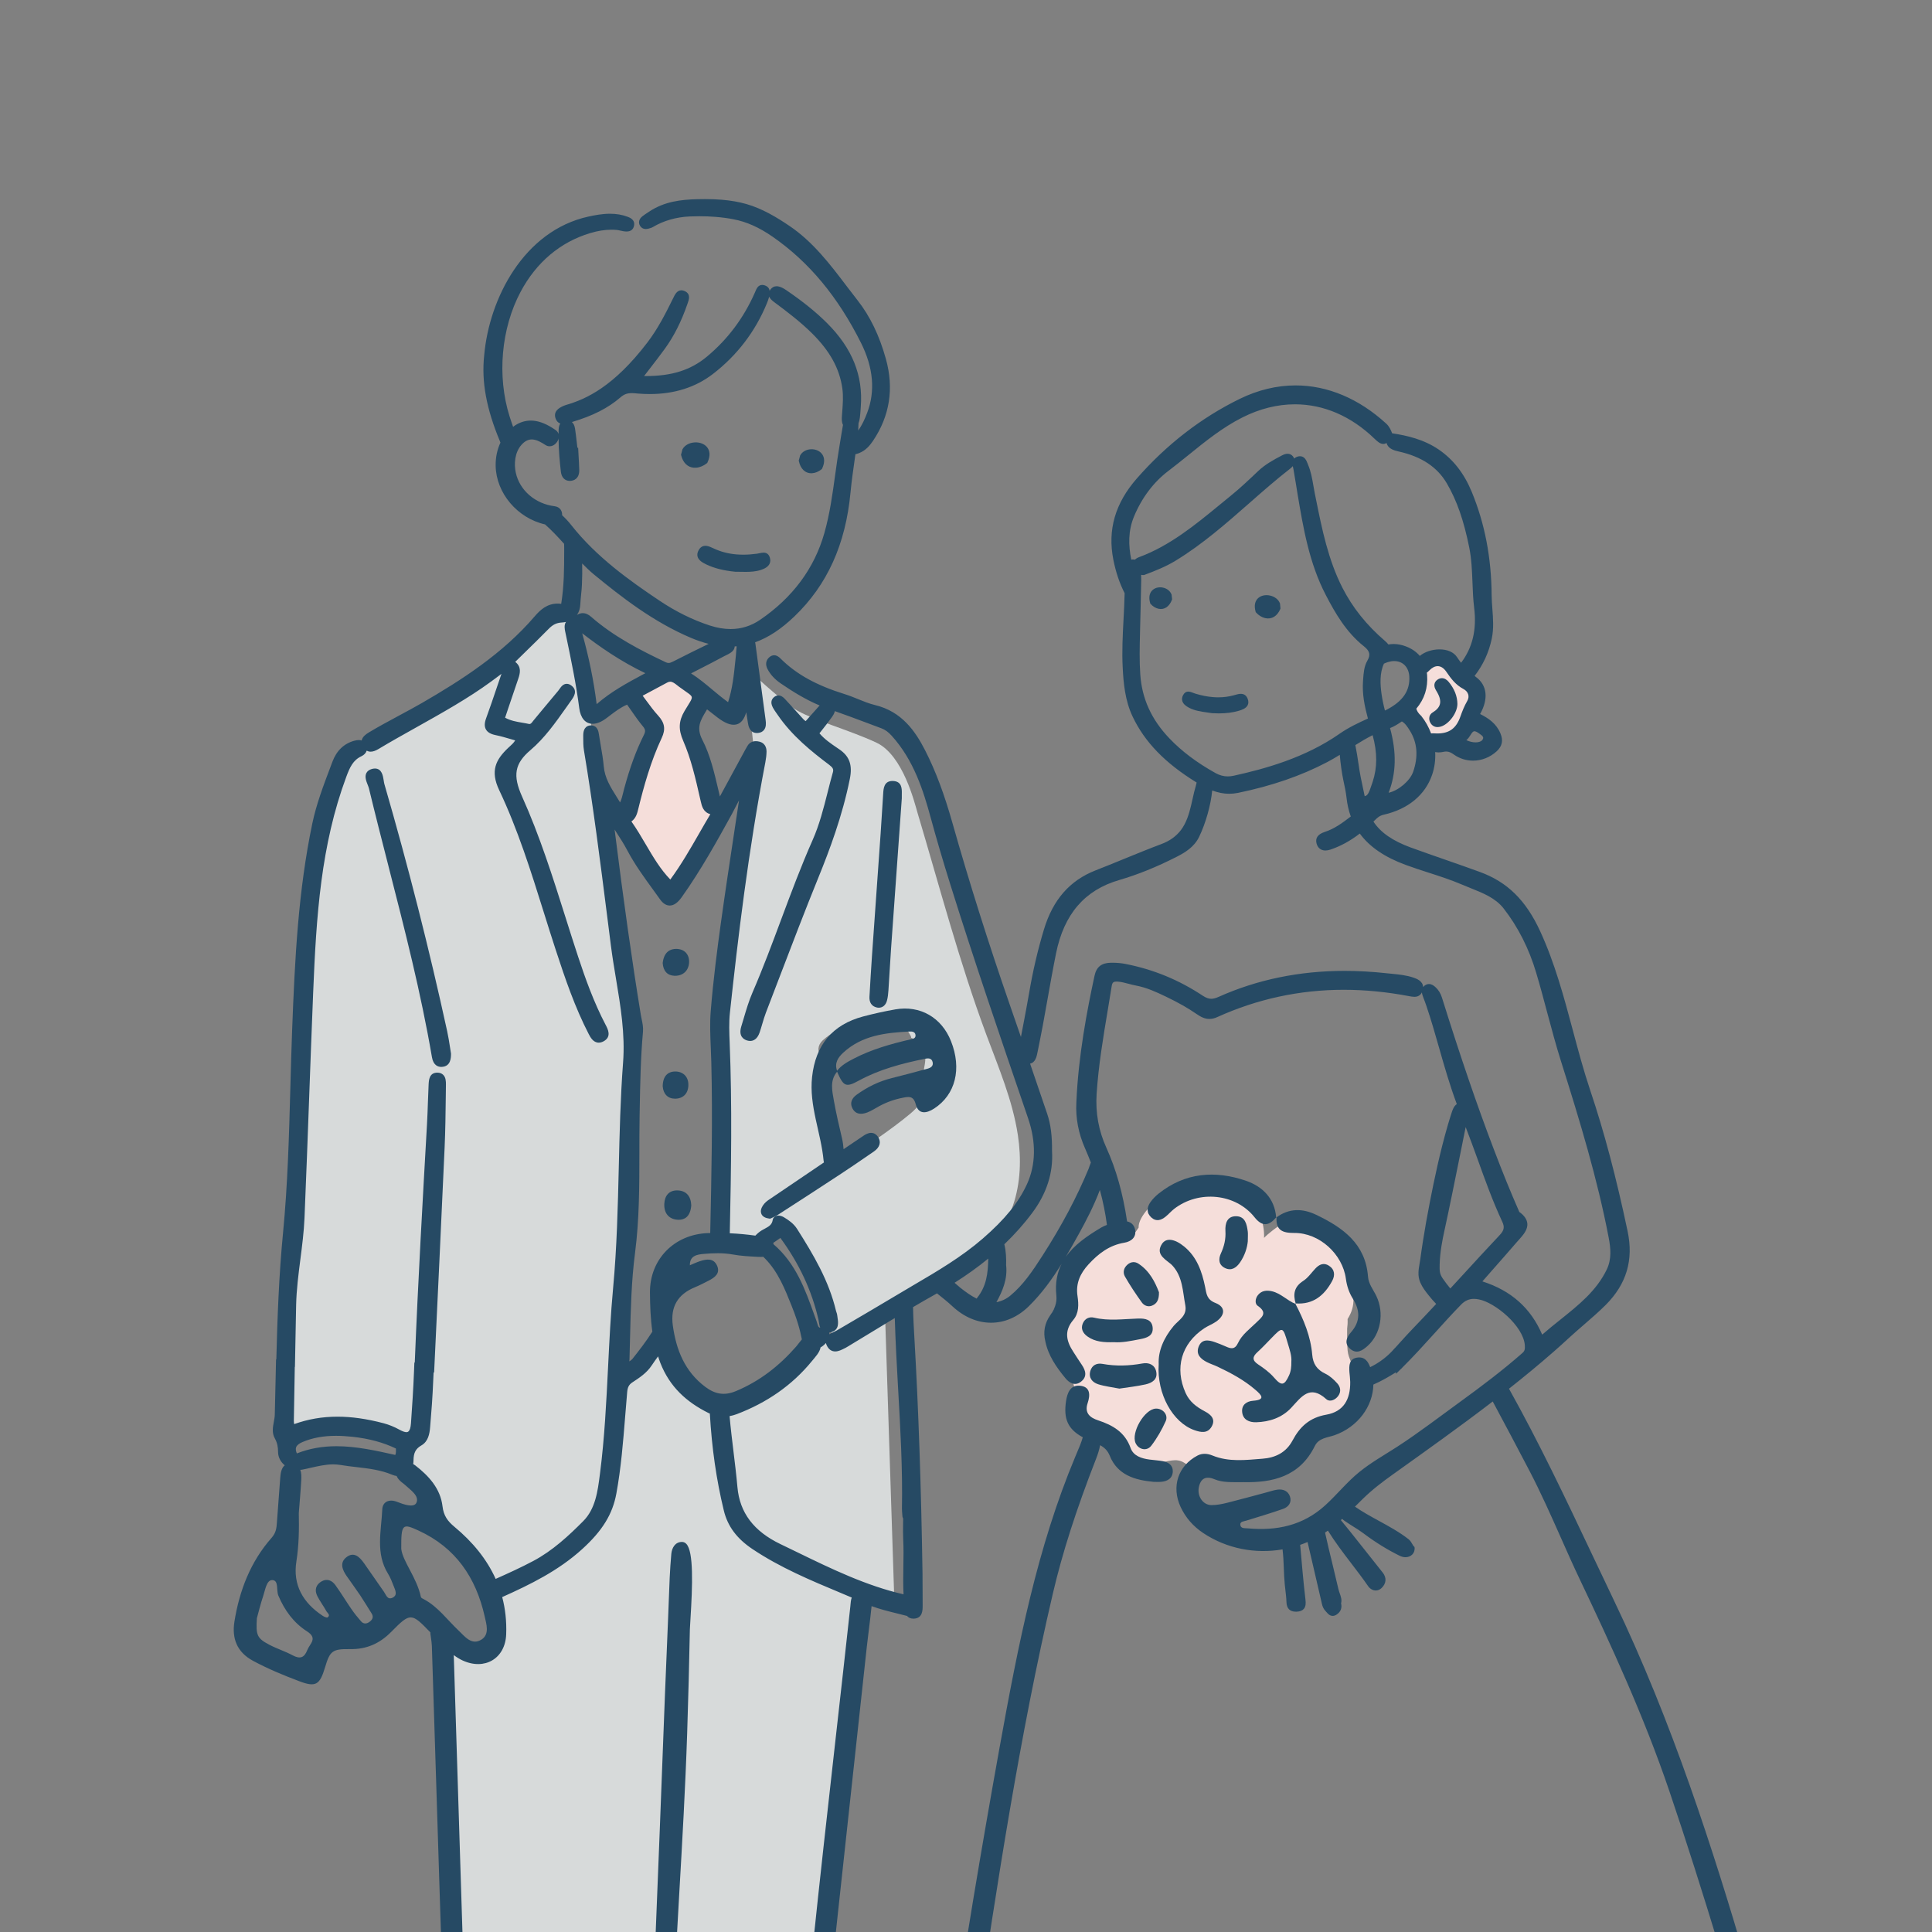 <?xml version="1.0" encoding="utf-8"?>
<!-- Generator: Adobe Illustrator 14.0.0, SVG Export Plug-In . SVG Version: 6.00 Build 43363)  -->
<!DOCTYPE svg PUBLIC "-//W3C//DTD SVG 1.1//EN" "http://www.w3.org/Graphics/SVG/1.1/DTD/svg11.dtd">
<svg version="1.1" id="レイヤー_1" xmlns="http://www.w3.org/2000/svg" xmlns:xlink="http://www.w3.org/1999/xlink" x="0px"
	 y="0px" width="100px" height="100px" viewBox="0 0 100 100" enable-background="new 0 0 100 100" xml:space="preserve">
<rect x="0" y="0" width="100" height="100" fill="#808080" stroke="none"/>
<g id="新郎新婦">
	<path fill="#F0F0EE" d="M100.378,130.894c-0.644,0.542-1.386,0.922-2.199,1.209c-2.228,0.787-4.495,1.584-6.798,2.124
		c-2.241,0.522-4.537,0.8-6.833,0.93c-2.344,0.134-4.705,0.136-7.052,0.064c-1.152-0.036-2.303-0.126-3.454-0.189
		c-0.974-0.052-1.956-0.121-2.907-0.347c-1.498-0.063-2.992-0.201-4.49-0.243c-1.747-0.051-3.449,0.168-5.184,0.322
		c-1.729,0.154-3.467,0.243-5.203,0.218c-1.697-0.025-3.392-0.152-5.057-0.488c-0.827-0.167-1.662-0.253-2.49-0.403
		c-0.655-0.117-1.301-0.3-1.963-0.369c-0.092,0.065-0.223,0.081-0.333-0.007c-0.008-0.006-0.018-0.013-0.025-0.02
		c-0.029,0-0.057-0.002-0.085-0.003c-0.131-0.002-0.208-0.083-0.235-0.181c-0.238-0.106-0.497-0.179-0.729-0.289
		c-0.172-0.081-0.332-0.186-0.478-0.306c-0.111-0.093-0.186-0.222-0.292-0.313c-0.247-0.211-0.64,0.013-0.908,0.102
		c-0.397,0.133-0.781,0.133-1.193,0.079c-0.963-0.126-1.929-0.23-2.892-0.36c-0.451-0.06-0.901-0.122-1.352-0.186
		c-0.371-0.053-0.769-0.067-1.121-0.208c-0.438-0.173-0.683-0.53-0.916-0.92c-0.156-0.262-0.299-0.527-0.535-0.729
		c-0.225-0.191-0.501-0.321-0.778-0.415c-0.6-0.205-1.236-0.278-1.861-0.362c-0.304-0.042-0.596-0.096-0.895-0.168
		c-0.268-0.063-0.478,0-0.581,0.285c-0.103,0.281-0.069,0.636-0.065,0.933c0.003,0.273,0.005,0.548-0.01,0.822
		c-0.031,0.582-0.112,1.166-0.281,1.724c-0.336,1.113-1.03,2.055-2.015,2.678c-0.482,0.304-1.008,0.558-1.582,0.609
		c-0.504,0.047-1.026-0.052-1.498-0.226c-0.969-0.357-1.895-1.052-2.373-1.984c-0.219-0.429-0.342-0.909-0.291-1.392
		c0.066-0.625,0.401-1.227,0.637-1.801c0.515-1.256,1.061-2.582,1.135-3.954C14.596,128.085,7,130.656,7,133.68
		c0,3.835,12.224,6.944,27.302,6.944c8.158,0,15.479-0.911,20.482-2.354c4.272,2.417,13.819,4.101,24.914,4.101
		c15.079,0,27.302-3.11,27.302-6.944C107,133.693,104.505,132.109,100.378,130.894z"/>
	<g id="カラー">
		<g>
			<g>
				<path fill="#D7DADA" d="M44.66,82.426c0,0-5.863-1.945-6.59-3.711s-0.746-5.88-0.746-5.88l-2.207-1.089l-0.934-2.587
					c0,0-0.474,1.135-0.965,1.554s-1.29,0.781-1.29,0.781s-0.368,4.386-0.522,5.357c-0.153,0.973-0.399,1.956-1.443,2.938
					c-0.767,0.723-3.315,2.063-4.939,2.793c0.022,0.034,0.043,0.069,0.063,0.11c0.23,0.462,0.356,1.203,0.315,1.712
					c-0.056,0.696-0.687,1.089-1.316,0.71c-0.285-0.172-0.482-0.435-0.717-0.663c-0.185-0.18-0.396-0.327-0.604-0.477
					c0.183,5.341,1.43,41.756,1.458,41.899c0.031,0.152-0.093,0.284,0.46,0.861c0.554,0.577,1.996,0.765,2.794,0.918
					c0.798,0.154,2.456,0.215,3.224,0c0.767-0.215,1.688-0.977,2.026-0.918c0.338,0.059,0.798,0,0.798,0s0.149-0.646,0.658-0.556
					c0.509,0.093,1.973,0.887,3.518,0.829c1.545-0.057,2.886-0.705,3.131-1.749s-0.215-1.598-0.276-2.764
					C40.496,121.329,44.66,82.426,44.66,82.426z"/>
				<path fill="#D7DADA" d="M52.686,58.76c-0.271-1.797-0.994-3.489-1.628-5.191c-1.397-3.755-2.421-7.656-3.564-11.488
					c-0.152-0.51-0.745-2.991-2.131-3.642c-1.387-0.651-3.434-1.214-4.229-1.742c-0.795-0.527-2.503-2.119-2.503-2.119l-0.057,0.384
					c0,0,0.396,3.171,0.442,3.848c0.046,0.678-0.14,1.452-0.221,2.348s-1.617,12.004-1.617,12.004l0.08,10.737l1.912,0.484
					l1.296-0.893c0,0,1.386,1.926,1.639,2.672c0.253,0.743,0.732,2.081,0.826,2.441c0.094,0.359,0.255,0.745,0.211,0.815
					c-0.044,0.072-0.738,0.092-1.178,0.25c-0.439,0.158-0.495,0.198-1.051,0.927c-0.556,0.727-2.789,2.5-3.601,2.599
					c0,0,0.009,5.111,1.346,6.115c0,0,3.876,2.467,5.467,2.872c1.589,0.404,2.173,0.896,2.173,0.896l-0.487-15.009
					c1.421-0.74,3.128-1.771,4.355-2.798c0.977-0.818,1.844-1.644,2.265-2.873C52.829,61.236,52.868,59.966,52.686,58.76z
					 M47.841,56.267c0.029,0.596-0.285,1.011-0.724,1.377c-1.074,0.898-2.263,1.64-3.388,2.468c-0.339,0.25-0.973,0.005-1.035-0.421
					c-0.148-1.021-0.401-1.983-0.412-3.021c-0.007-0.657-0.039-1.372,0.186-2.001c-0.152-0.243-0.162-0.563,0.113-0.818
					c0.817-0.759,2.179-1.029,3.27-1.044c0.645-0.009,1.002,0.267,1.285,0.807c0.027,0.053,0.041,0.104,0.015,0.101
					c0.075,0.038,0.187,0.066,0.251,0.11c0.203,0.135,0.347,0.318,0.429,0.548c0.111,0.308,0.059,0.609,0,0.921
					C47.765,55.646,47.824,55.913,47.841,56.267z"/>
				<path fill="#D7DADA" d="M31.259,42.73c-0.158-1.27-0.873-6.93-0.899-7.115c-0.027-0.186-0.846-3.905-0.846-3.905h-0.368
					l-0.91,0.388c0,0-0.369,0.968-2.769,2.575c-2.401,1.607-4.977,3.176-5.906,3.622c-0.929,0.445-1.355,0.368-1.646,0.852
					c-0.29,0.484-0.852,1.433-0.968,2.168c-0.116,0.736-0.6,2.77-0.852,5.267c-0.251,2.498-0.891,15.918-1.046,17.582
					C14.895,65.828,14.697,74,14.697,74l0.159,0.625c0,0,0.33-0.153,0.911-0.418c0.581-0.266,2.05-0.188,2.923-0.15
					c0.872,0.039,2.267,0.568,2.267,0.568s-0.181,0.915-0.071,1.229c0.11,0.314,0.784,1.438,1.038,2.136
					c0.089,0.245,0.178,0.603,0.243,0.981c0.271,0.219,0.536,0.443,0.788,0.682c0.53,0.503,1.011,1.059,1.404,1.675
					c0.241,0.376,0.444,0.772,0.615,1.183c0.915-0.36,1.857-0.774,2.573-1.159c1.216-0.653,2.758-1.69,3.292-2.669
					c0.534-0.979,0.711-1.049,0.771-2.57c0.06-1.522,0.445-5.019,0.445-5.019l0.687-17.835C32.74,53.258,31.418,44,31.259,42.73z"/>
			</g>
			<path fill="#F5DEDA" d="M34.734,34.779l-2.211,1.237l1.264,1.729l-1.655,4.694l2.729,4.002l2.401-4.202
				c0,0-1.583-4.712-1.6-4.767c-0.019-0.055,0.782-1.456,0.782-1.456L34.734,34.779z"/>
		</g>
		<g>
			<path fill="#F5DEDA" d="M70.075,71.089c-0.157-0.854-0.314-0.743-0.338-1.405c-0.013-0.349-0.012-0.677-0.009-0.906
				c0.022-0.168,0.031-0.335,0.023-0.504c0.435-0.699,0.4-1.322-0.084-2.498c-0.071-0.602-0.242-1.339-0.514-1.607
				c-0.417-0.36-2.138-1.129-2.68-0.882c-0.361,0.189-0.854,0.582-1.046,0.786c0.069-1.632-1.396-3.222-3.138-2.98
				c-1.046-0.244-3.396,1.487-3.354,2.448c-0.056,0.074-0.108,0.149-0.156,0.225c-0.388,0.025-0.97,0.103-1.241,0.332
				c-0.425,0.361-0.698,0.292-1.328,0.551c-1.3,0.425-0.741,1.985-1.43,2.808c-0.324,0.41-0.579,0.807-0.188,1.356
				c0.581,0.764,0.371,1.142,0.661,1.855c0.081,0.207,0.391,1.037,0.436,1.685c0.052,0.744-0.051,1.316,0.516,1.55
				c0.565,0.233,1.14-0.053,1.496,0.415c0.483,0.841,1.131,1.478,2.168,1.402c0.632-0.051,0.991-0.293,1.455,0.01
				c0.463,0.303,0.28,0.063,1.027,0.379c0.748,0.314,0.748,0.471,1.468,0.419c0.721-0.052,1.16-0.625,1.712-0.78
				c2.032-0.235,1.467-0.663,2.354-1.952c0.411-0.284,1.312,0.042,1.672-0.719S70.233,71.943,70.075,71.089z"/>
			<path fill="#F5DEDA" d="M73.396,34.864c0,0,0.16-0.584,0.784-0.704c0.624-0.12,0.798-0.015,1.146,0.494
				c0.348,0.51,0.528,0.525,0.768,0.869c0.239,0.345,0.372,0.51,0.171,1.079c-0.201,0.57-0.171,0.959-0.696,1.304
				c-0.523,0.345-0.295,0.557-1.003,0.45c-0.709-0.108-0.435,0.524-0.869-0.314c-0.435-0.839-0.494-0.615-0.659-1.064
				c-0.165-0.45-0.204-0.435,0.078-0.825C73.396,35.763,73.396,34.864,73.396,34.864z"/>
		</g>
	</g>
	<g>
		<path fill="#264A64" d="M99.409,130.89c-0.448-1.455-0.919-2.93-1.375-4.355c-0.346-1.082-0.692-2.164-1.032-3.25
			c-2.609-8.341-4.72-15.267-6.642-21.794c-1.672-5.68-3.79-12.338-6.821-18.65c-0.391-0.816-0.778-1.634-1.165-2.45
			c-1.334-2.821-2.716-5.731-4.269-8.511c0.781-0.617,1.552-1.25,2.302-1.908c0.273-0.239,0.543-0.48,0.809-0.728
			c0.249-0.229,0.511-0.455,0.771-0.681c0.376-0.326,0.766-0.662,1.126-1.022c1.076-1.079,1.446-2.323,1.133-3.807
			c-0.597-2.825-1.212-5.145-1.936-7.298c-0.344-1.025-0.627-2.085-0.901-3.111c-0.457-1.709-0.93-3.476-1.693-5.132
			c-0.737-1.598-1.697-2.541-3.113-3.059c-0.584-0.214-1.183-0.422-1.785-0.632c-0.591-0.206-1.202-0.418-1.799-0.636
			c-0.935-0.343-1.559-0.772-1.93-1.341c0.014-0.015,0.029-0.028,0.043-0.042c0.156-0.158,0.274-0.266,0.489-0.314
			c1.257-0.285,2.146-1.018,2.504-2.064c0.13-0.38,0.182-0.781,0.159-1.179c0.058,0.011,0.117,0.018,0.179,0.018
			c0.083,0,0.17-0.01,0.259-0.03c0.047-0.01,0.091-0.016,0.133-0.016c0.146,0,0.264,0.063,0.397,0.157
			c0.293,0.208,0.637,0.316,0.993,0.316c0.445,0,0.88-0.171,1.22-0.482c0.29-0.265,0.353-0.563,0.194-0.936
			c-0.214-0.506-0.622-0.783-1.049-0.995c0.439-0.778,0.366-1.486-0.206-1.909c-0.028-0.021-0.052-0.043-0.08-0.064
			c0.438-0.562,0.739-1.209,0.89-1.932c0.108-0.518,0.069-1.03,0.03-1.545c-0.018-0.226-0.034-0.459-0.037-0.688
			c-0.014-1.961-0.352-3.716-1.031-5.363c-0.396-0.956-0.952-1.67-1.703-2.185c-0.777-0.533-1.654-0.729-2.418-0.845
			c-0.063-0.168-0.142-0.35-0.303-0.499c-1.414-1.295-3.036-1.979-4.692-1.979c-0.975,0-1.952,0.236-2.903,0.702
			c-1.984,0.972-3.773,2.355-5.313,4.112c-1.126,1.284-1.523,2.661-1.218,4.208c0.129,0.65,0.322,1.219,0.584,1.732
			c-0.01,0.453-0.033,0.908-0.057,1.36c-0.043,0.815-0.087,1.657-0.043,2.494c0.04,0.786,0.117,1.694,0.511,2.527
			c0.626,1.325,1.685,2.417,3.317,3.42c-0.005,0.02-0.012,0.041-0.016,0.061c-0.007,0.029-0.013,0.059-0.021,0.088
			c-0.033,0.111-0.063,0.227-0.093,0.343c-0.029,0.121-0.056,0.242-0.083,0.364l-0.009,0.038c-0.021,0.099-0.045,0.198-0.068,0.298
			c-0.105,0.438-0.242,0.894-0.521,1.264c-0.244,0.323-0.583,0.567-1.008,0.726c-0.659,0.248-1.319,0.517-1.969,0.783l-0.036,0.015
			c-0.461,0.188-0.938,0.384-1.411,0.568c-1.331,0.52-2.203,1.516-2.666,3.046c-0.322,1.065-0.579,2.162-0.78,3.349
			c-0.084,0.492-0.18,0.991-0.273,1.486c-0.047,0.241-0.094,0.489-0.142,0.74c-0.208-0.602-0.412-1.189-0.606-1.752
			c-1.088-3.143-2.072-6.263-2.925-9.276c-0.441-1.562-0.882-2.734-1.426-3.803c-0.497-0.973-1.194-2.013-2.602-2.35
			c-0.292-0.07-0.582-0.188-0.862-0.302c-0.219-0.089-0.445-0.181-0.678-0.254c-1.493-0.463-2.524-1.034-3.346-1.852
			c-0.072-0.072-0.185-0.168-0.328-0.168c-0.083,0-0.163,0.031-0.237,0.091c-0.189,0.152-0.23,0.382-0.11,0.616
			c0.147,0.289,0.38,0.542,0.691,0.753c0.578,0.394,1.257,0.824,2.013,1.141c-0.015,0.015-0.029,0.027-0.044,0.043
			c-0.166,0.184-0.331,0.37-0.506,0.568l-0.176,0.199c-0.001,0-0.002-0.001-0.003-0.002c-0.043-0.033-0.079-0.058-0.108-0.09
			c-0.128-0.139-0.254-0.279-0.381-0.419c-0.199-0.22-0.398-0.441-0.602-0.657c-0.102-0.108-0.208-0.163-0.316-0.163
			c-0.071,0-0.14,0.024-0.205,0.071c-0.125,0.092-0.242,0.264-0.08,0.563c0.052,0.097,0.115,0.187,0.176,0.273l0.063,0.09
			c0.746,1.097,1.772,1.916,2.676,2.596c0.19,0.144,0.233,0.23,0.189,0.385c-0.097,0.342-0.185,0.688-0.272,1.034
			c-0.209,0.826-0.425,1.681-0.776,2.471c-0.597,1.347-1.119,2.748-1.625,4.103c-0.466,1.251-0.948,2.544-1.487,3.789
			c-0.187,0.431-0.323,0.89-0.454,1.334c-0.042,0.141-0.083,0.281-0.126,0.42c-0.155,0.502,0.113,0.671,0.287,0.727
			c0.059,0.019,0.117,0.028,0.171,0.028c0.154,0,0.365-0.076,0.49-0.439c0.05-0.146,0.094-0.297,0.138-0.446
			c0.057-0.193,0.116-0.393,0.188-0.581c0.216-0.563,0.431-1.124,0.646-1.687c0.671-1.755,1.364-3.569,2.083-5.338
			c0.551-1.355,1.233-3.16,1.617-5.088c0.139-0.702-0.021-1.152-0.534-1.506l-0.133-0.091c-0.318-0.216-0.646-0.44-0.908-0.747
			c0.056-0.07,0.11-0.14,0.164-0.209c0.172-0.217,0.334-0.422,0.486-0.64c0.04-0.056,0.119-0.169,0.148-0.299
			c0.567,0.199,1.131,0.409,1.678,0.615c0,0,0.501,0.189,0.731,0.274c0.192,0.072,0.358,0.191,0.535,0.388
			c1.138,1.258,1.635,2.838,2.011,4.22c0.303,1.11,0.636,2.247,1.021,3.476c1.234,3.945,2.594,7.92,3.91,11.763l0.12,0.354
			c0.416,1.218,0.396,2.389-0.059,3.386c-0.438,0.959-1.146,1.83-2.294,2.826c-1.091,0.946-2.356,1.69-3.581,2.408
			c-0.216,0.129-0.434,0.257-0.649,0.385c-0.97,0.577-2.178,1.295-3.343,1.973c-0.044,0.023-0.095,0.048-0.144,0.07
			c-0.073,0.033-0.15,0.069-0.219,0.116c-0.002-0.029,0-0.06-0.009-0.087c0.024-0.004,0.05-0.009,0.077-0.016
			c0.45-0.109,0.391-0.503,0.356-0.74c-0.007-0.046-0.014-0.092-0.018-0.134c-0.005-0.057-0.021-0.106-0.04-0.161
			c-0.008-0.02-0.015-0.041-0.021-0.063c-0.372-1.574-1.166-2.909-2.016-4.25c-0.176-0.278-0.444-0.463-0.682-0.605
			c-0.089-0.055-0.198-0.087-0.291-0.087c-0.157,0-0.269,0.091-0.292,0.235c-0.041,0.246-0.206,0.333-0.415,0.446
			c-0.097,0.052-0.207,0.109-0.318,0.203c-0.052,0.044-0.111,0.097-0.164,0.153c-0.44-0.062-0.881-0.103-1.323-0.122
			c0.072-3.357,0.124-6.638-0.006-9.858c-0.021-0.516-0.043-1.049,0.013-1.562c0.412-3.835,0.952-8.375,1.834-12.959
			c0.037-0.194,0.058-0.38,0.061-0.553c0.003-0.261-0.129-0.452-0.356-0.511c-0.07-0.019-0.136-0.028-0.199-0.028
			c-0.186,0-0.336,0.084-0.432,0.244c-0.081,0.135-0.157,0.275-0.229,0.41l-1.198,2.208c-0.027-0.113-0.054-0.227-0.081-0.344
			c-0.218-0.929-0.425-1.806-0.829-2.591c-0.323-0.627-0.097-1.002,0.188-1.477c0.019-0.032,0.038-0.063,0.057-0.096l0.063,0.048
			c0.125,0.095,0.235,0.18,0.345,0.269c0.403,0.327,0.71,0.479,0.967,0.479c0.375,0,0.557-0.305,0.654-0.648
			c0.029,0.178,0.056,0.354,0.083,0.53c0.022,0.149,0.082,0.546,0.467,0.546c0.022,0,0.044-0.001,0.069-0.004
			c0.13-0.015,0.234-0.069,0.302-0.157c0.112-0.144,0.104-0.337,0.082-0.507c-0.077-0.581-0.155-1.162-0.233-1.743
			c-0.097-0.72-0.194-1.441-0.289-2.163c-0.005-0.036-0.011-0.079-0.021-0.123c0.682-0.242,1.348-0.682,2.034-1.34
			c1.699-1.63,2.648-3.727,2.902-6.41c0.055-0.58,0.139-1.169,0.222-1.749l0.005-0.037c0.009-0.065,0.019-0.132,0.028-0.199
			c0.059-0.012,0.116-0.029,0.17-0.049c0.362-0.133,0.586-0.414,0.741-0.643c0.866-1.286,1.09-2.711,0.667-4.234
			c-0.339-1.218-0.819-2.213-1.47-3.042c-0.185-0.235-0.37-0.478-0.549-0.713l-0.026-0.035c-0.854-1.123-1.735-2.284-2.961-3.108
			c-0.627-0.423-1.383-0.887-2.22-1.125c-0.39-0.111-0.808-0.183-1.277-0.222c-0.269-0.022-0.551-0.033-0.864-0.033
			c-0.127,0-0.259,0.001-0.398,0.005c-0.823,0.021-1.695,0.113-2.493,0.646l-0.077,0.051c-0.09,0.06-0.184,0.121-0.27,0.189
			c-0.18,0.141-0.223,0.329-0.116,0.5c0.059,0.093,0.148,0.147,0.26,0.157l0.032,0.001c0.045,0,0.096-0.008,0.164-0.026
			c0.065-0.018,0.139-0.038,0.205-0.077c0.55-0.328,1.208-0.517,1.902-0.547c0.169-0.007,0.339-0.011,0.505-0.011
			c0.293,0,0.58,0.011,0.854,0.034c0.318,0.026,0.625,0.067,0.911,0.123c0.681,0.131,1.323,0.418,2.022,0.902
			c1.882,1.305,3.38,3.104,4.579,5.502c0.639,1.278,0.745,2.498,0.313,3.623c-0.119,0.31-0.258,0.625-0.461,0.907
			c0.007-0.127,0.012-0.254,0.017-0.381c0.041-0.104,0.058-0.21,0.067-0.274c0.02-0.132,0.028-0.268,0.039-0.42l0.011-0.152
			c0.126-1.62-0.445-3.038-1.749-4.336c-0.567-0.566-1.235-1.106-2.103-1.699c-0.049-0.034-0.094-0.063-0.141-0.089
			c-0.098-0.052-0.213-0.106-0.328-0.116l-0.038-0.001c-0.131,0-0.241,0.061-0.326,0.179c-0.015,0.02-0.021,0.039-0.032,0.058
			c-0.018-0.111-0.079-0.216-0.234-0.275c-0.042-0.017-0.083-0.026-0.122-0.029l-0.028-0.001c-0.216,0-0.297,0.195-0.36,0.347
			l-0.018,0.042c-0.572,1.309-1.409,2.427-2.488,3.324c-0.836,0.694-1.808,1.003-3.149,1.003c-0.034,0-0.067,0-0.101,0
			c0.093-0.122,0.293-0.38,0.293-0.38c0.271-0.35,0.526-0.681,0.771-1.017c0.476-0.652,0.861-1.413,1.176-2.325l0.019-0.053
			c0.063-0.177,0.17-0.473-0.154-0.621c-0.05-0.023-0.1-0.037-0.147-0.041l-0.028-0.001c-0.227,0-0.334,0.221-0.417,0.392
			c-0.4,0.814-0.803,1.604-1.337,2.303c-1.752,2.296-3.175,2.938-4.218,3.24c-0.074,0.021-0.144,0.054-0.209,0.085
			c-0.114,0.057-0.463,0.23-0.33,0.611c0.048,0.137,0.13,0.224,0.244,0.264c-0.046,0.072-0.08,0.173-0.085,0.316
			c-0.003,0.075-0.004,0.15-0.004,0.225c-0.025-0.08-0.076-0.15-0.152-0.203c-0.438-0.302-0.809-0.456-1.167-0.485
			c-0.041-0.003-0.082-0.005-0.122-0.005c-0.284,0-0.551,0.083-0.815,0.252c-0.034,0.021-0.064,0.049-0.097,0.073
			c-0.065-0.186-0.13-0.372-0.188-0.559c-0.649-2.076-0.429-4.539,0.574-6.427c0.812-1.527,2.056-2.579,3.599-3.041
			c0.399-0.12,0.762-0.178,1.109-0.178c0.092,0,0.185,0.004,0.279,0.013c0.048,0.004,0.107,0.018,0.17,0.032
			c0.103,0.023,0.22,0.05,0.33,0.049c0.252,0,0.345-0.144,0.378-0.265c0.094-0.34-0.214-0.457-0.314-0.495
			c-0.283-0.107-0.584-0.16-0.92-0.16c-0.398,0-0.792,0.075-1.125,0.148c-3.339,0.737-5.134,4.244-5.389,7.188
			c-0.146,1.345,0.111,2.75,0.808,4.422c0.012,0.029,0.021,0.06,0.033,0.09c-0.166,0.356-0.255,0.768-0.247,1.2
			c0.025,1.409,1.122,2.707,2.556,3.032c0.336,0.295,0.666,0.648,0.987,1.004c0,0.001,0,0.002,0,0.004
			c0.002,0.056,0.004,0.111,0.004,0.167l0,0.215c-0.001,0.874-0.003,1.776-0.154,2.721c-0.064-0.008-0.127-0.013-0.188-0.013
			c-0.545,0-0.904,0.333-1.183,0.659c-1.655,1.933-3.784,3.298-5.837,4.486c-0.349,0.202-0.751,0.418-1.18,0.649
			c-0.549,0.295-1.116,0.601-1.574,0.879c-0.155,0.094-0.32,0.216-0.364,0.403c-0.001,0.003,0,0.007-0.001,0.011
			c-0.045-0.015-0.094-0.024-0.147-0.024c-0.068,0-0.142,0.011-0.234,0.036c-0.535,0.146-0.917,0.511-1.133,1.085l-0.122,0.324
			c-0.35,0.926-0.713,1.884-0.921,2.881c-0.724,3.471-0.902,6.93-1.046,10.767c-0.036,0.955-0.063,1.927-0.089,2.891
			c-0.067,2.472-0.137,5.028-0.379,7.525c-0.213,2.192-0.294,4.434-0.347,6.55h-0.015l-0.026,1.174
			c-0.012,0.563-0.024,1.124-0.039,1.688c-0.002,0.116-0.026,0.242-0.049,0.363c-0.05,0.271-0.107,0.576,0.045,0.849
			c0.141,0.254,0.172,0.471,0.174,0.721c0.003,0.273,0.137,0.517,0.345,0.686c-0.167,0.133-0.215,0.389-0.233,0.649
			c-0.054,0.766-0.118,1.533-0.171,2.3c-0.02,0.295-0.043,0.538-0.278,0.806c-1.091,1.237-1.667,2.733-1.923,4.341
			c-0.135,0.854,0.123,1.57,0.963,2.023c0.771,0.415,1.574,0.747,2.388,1.054c0.867,0.329,1.07,0.194,1.346-0.734
			c0.245-0.821,0.373-0.94,1.277-0.925c0.861,0.016,1.544-0.284,2.148-0.898c0.991-1.006,1.038-0.988,2.022,0.032v0.071
			c0.009,0.068,0.019,0.138,0.029,0.206c0.021,0.146,0.042,0.285,0.047,0.425c0.085,2.64,0.168,5.279,0.251,7.92l0.131,4.167
			c0.071,2.24,0.143,4.481,0.216,6.722c0.222,6.875,0.452,13.985,0.635,20.979c0.03,1.15,0.349,1.781,1.178,2.244
			c-0.066,0.499-0.229,0.985-0.389,1.456c-0.041,0.119-0.082,0.238-0.121,0.358c-0.146,0.443-0.319,0.89-0.488,1.324
			c-0.365,0.939-0.742,1.912-0.873,2.973v0.562l0.002,0.026l0.007,0.02c0.036,0.091,0.066,0.185,0.098,0.281
			c0.103,0.305,0.208,0.621,0.446,0.884c0.957,1.057,2.147,1.688,3.538,1.875c0.219,0.028,0.433,0.044,0.634,0.044
			c0.566,0,1.068-0.111,1.537-0.339c1.313-0.641,2.234-1.724,2.899-3.41c0.139-0.353,0.182-0.763,0.129-1.256
			c-0.07-0.667-0.125-1.332-0.166-1.977c-0.035-0.561,0.056-1.137,0.268-1.71c0.105-0.286,0.054-0.53-0.126-0.677
			c0.208-0.107,0.414-0.226,0.613-0.358c0,0,0.107-0.076,0.123-0.09c0.14,0.072,0.264,0.106,0.38,0.106
			c0.358,0,0.517-0.325,0.656-0.611c0.004-0.009,0.009-0.02,0.014-0.028c0.926,0.384,1.875,0.512,2.696,0.604
			c0.309,0.034,0.605,0.051,0.88,0.052l0,0c1.045,0,1.927-0.253,2.683-0.763c0.213,0.734,0.649,1.358,1.278,1.815
			c1.057,0.771,2.839,1.445,3.36,1.634c0.006,0.002,0.012,0.003,0.018,0.006c-0.218,0.695-0.447,1.408-0.75,2.082
			c-0.073-0.041-0.157-0.069-0.256-0.069c-0.062,0-0.127,0.009-0.195,0.025c-0.223,0.055-0.458,0.055-0.689,0.055l-0.285,0.002
			c-1.417,0-2.828-0.277-4.191-0.545c-0.248-0.048-0.496-0.097-0.744-0.143c-0.719-0.137-1.212-0.497-1.507-1.102
			c-0.185-0.379-0.454-0.602-0.822-0.679c-0.633-0.134-1.992-0.49-2.572-0.707c-0.058-0.021-0.116-0.032-0.174-0.032
			c-0.172,0-0.322,0.098-0.403,0.259c-0.059,0.118-0.117,0.351,0.158,0.583c0.18,0.151,0.396,0.257,0.642,0.313
			c0.169,0.037,0.476,0.132,0.802,0.233c0.454,0.141,0.923,0.285,1.17,0.325c0.192,0.031,0.288,0.104,0.368,0.279
			c0.369,0.806,0.983,1.309,1.827,1.495c1.557,0.342,3.32,0.729,5.209,0.794h0.077c0.077,0,0.159,0.002,0.25,0.005
			c0.095,0.002,0.192,0.005,0.292,0.005c0.233,0,0.541-0.013,0.85-0.115c0.136-0.044,0.241-0.11,0.315-0.191
			c0.005,0.002,0.009,0.006,0.014,0.009c0.199,0.114,0.372,0.258,0.555,0.41c0.197,0.164,0.402,0.335,0.642,0.463
			c1.074,0.574,2.254,0.828,3.394,1.073c0.221,0.048,0.442,0.096,0.663,0.146c0.656,0.147,1.331,0.166,1.983,0.182
			c0.371,0.012,0.755,0.021,1.129,0.056c1.067,0.099,2.159,0.147,3.246,0.147c0.786,0,1.587-0.025,2.383-0.077
			c0.444-0.028,0.891-0.084,1.324-0.139c0.488-0.061,0.992-0.124,1.488-0.146c1.408-0.066,2.679-0.12,3.97-0.12
			c1.036,0,1.964,0.037,2.838,0.11c0.634,0.052,1.268,0.103,1.901,0.153c0.77,0.06,1.538,0.12,2.308,0.188
			c0.463,0.04,0.925,0.085,1.386,0.13c1.288,0.126,2.619,0.257,3.943,0.271c0.384,0.005,0.769,0.007,1.153,0.007
			c2.03,0,4.073-0.059,6.05-0.115c0.598-0.018,1.251-0.096,1.996-0.236c2.771-0.525,5.681-1.225,8.894-2.134
			c0.172-0.049,0.346-0.097,0.52-0.146c0.917-0.254,1.865-0.518,2.758-0.914C99.466,131.904,99.621,131.582,99.409,130.89z
			 M78.796,70.034c-1.017,0.894-2.098,1.709-3.192,2.504c-1.086,0.787-2.157,1.614-3.283,2.344c-0.66,0.427-1.352,0.813-1.964,1.31
			c-0.64,0.518-1.157,1.173-1.766,1.725c-1.162,1.055-2.519,1.325-4.013,1.19c-0.153-0.014-0.379,0.024-0.38-0.21
			c-0.001-0.144,0.186-0.152,0.309-0.19c0.639-0.199,1.282-0.386,1.913-0.61c0.269-0.096,0.451-0.328,0.35-0.634
			c-0.096-0.292-0.354-0.396-0.646-0.36c-0.197,0.026-0.39,0.095-0.582,0.146c-0.681,0.181-1.359,0.37-2.043,0.54
			c-0.258,0.063-0.528,0.117-0.792,0.115c-0.434-0.001-0.745-0.447-0.657-0.914c0.089-0.464,0.365-0.611,0.805-0.427
			c0.449,0.188,0.922,0.149,1.517,0.153c1.466,0.031,2.895-0.268,3.682-1.87c0.207-0.421,0.646-0.429,1.019-0.559
			c1.213-0.425,1.995-1.505,2.012-2.622c0.097-0.044,0.195-0.087,0.291-0.135c0.287-0.144,0.575-0.309,0.875-0.5l0.007,0.077
			l0.217-0.214l0.025-0.025c0.027-0.018,0.049-0.042,0.059-0.057c0.584-0.58,1.133-1.182,1.69-1.799
			c0.444-0.492,0.903-1.001,1.373-1.482c0.198-0.204,0.41-0.3,0.663-0.3c0.08,0,0.166,0.009,0.262,0.028
			c0.832,0.158,2.291,1.361,2.377,2.361C78.938,69.834,78.923,69.923,78.796,70.034z M75.068,66.692
			c-0.137-0.167-0.269-0.337-0.391-0.516c-0.167-0.245-0.169-0.405-0.16-0.746c0.018-0.623,0.138-1.243,0.254-1.769
			c0.227-1.025,0.568-2.726,0.844-4.091c0.092-0.458,0.177-0.881,0.248-1.232c0.212,0.551,0.417,1.105,0.614,1.653
			c0.386,1.075,0.785,2.187,1.28,3.246c0.13,0.278,0.097,0.449-0.141,0.699c-0.637,0.676-1.269,1.363-1.892,2.044
			C75.509,66.216,75.288,66.455,75.068,66.692z M60.467,24.381c0.353-0.268,0.702-0.55,1.041-0.823
			c0.873-0.707,1.775-1.438,2.806-1.955c0.893-0.449,1.806-0.676,2.713-0.676c1.487,0,2.91,0.614,4.112,1.776
			c0.161,0.156,0.298,0.275,0.46,0.275c0.062,0,0.119-0.019,0.17-0.048c0.01,0.038,0.024,0.073,0.042,0.107
			c0.111,0.203,0.348,0.279,0.588,0.333c1.181,0.263,1.995,0.804,2.492,1.654c0.517,0.887,0.874,1.909,1.157,3.316
			c0.119,0.59,0.143,1.203,0.167,1.805c0.016,0.43,0.033,0.874,0.087,1.313c0.14,1.133-0.085,2.07-0.677,2.847
			c-0.074-0.094-0.146-0.191-0.211-0.293c-0.166-0.254-0.494-0.4-0.901-0.4c-0.396,0-0.784,0.134-1.024,0.338
			c-0.178-0.21-0.415-0.376-0.718-0.492c-0.215-0.082-0.431-0.124-0.643-0.124c-0.089,0-0.177,0.01-0.265,0.024
			c-0.047-0.062-0.106-0.122-0.178-0.184c-0.954-0.82-1.675-1.721-2.202-2.752c-0.735-1.44-1.056-3.03-1.366-4.568l-0.069-0.34
			c-0.023-0.121-0.044-0.242-0.067-0.375c-0.062-0.355-0.124-0.723-0.271-1.072c-0.01-0.021-0.02-0.045-0.028-0.071
			c-0.056-0.143-0.146-0.382-0.396-0.382c-0.038,0-0.079,0.006-0.121,0.019c-0.081,0.024-0.137,0.061-0.177,0.105
			c-0.006-0.014-0.01-0.027-0.017-0.04c-0.07-0.136-0.187-0.211-0.328-0.211c-0.085,0-0.178,0.027-0.288,0.085
			c-0.443,0.23-0.869,0.466-1.236,0.812l-0.029,0.028c-0.448,0.425-0.911,0.864-1.396,1.256c-0.19,0.155-0.382,0.312-0.572,0.468
			c-1.268,1.041-2.58,2.117-4.162,2.701c-0.091,0.033-0.163,0.079-0.22,0.133c-0.03-0.007-0.061-0.013-0.097-0.013
			c-0.033,0-0.062,0.005-0.089,0.011c-0.147-0.73-0.171-1.484,0.146-2.243C59.1,25.765,59.711,24.954,60.467,24.381z M76.729,38.296
			c-0.055,0.081-0.186,0.129-0.349,0.129c-0.155,0-0.323-0.041-0.483-0.114c0.092-0.071,0.154-0.171,0.211-0.259
			c0.079-0.125,0.131-0.202,0.208-0.202c0.054,0,0.13,0.034,0.221,0.098l0.04,0.028C76.769,38.108,76.814,38.169,76.729,38.296z
			 M71.875,41.032c0.395-1.015,0.416-2.093,0.074-3.348c0.104-0.04,0.213-0.09,0.332-0.163c0.099-0.059,0.19-0.12,0.279-0.181
			c0.18,0.105,0.295,0.288,0.415,0.48c0.388,0.621,0.443,1.338,0.169,2.13C72.979,40.425,72.372,40.927,71.875,41.032z
			 M71.506,35.906c-0.066-0.476-0.103-1.059,0.126-1.556c0.067-0.03,0.134-0.058,0.201-0.079c0.111-0.035,0.223-0.054,0.327-0.054
			c0.451,0,0.759,0.315,0.786,0.803c0.038,0.731-0.331,1.274-1.163,1.709c-0.033,0.017-0.066,0.032-0.099,0.048
			C71.607,36.486,71.547,36.194,71.506,35.906z M74.237,37.959c-0.024-0.001-0.048-0.002-0.07-0.002c-0.021,0-0.055,0-0.094,0.005
			c-0.121-0.322-0.288-0.63-0.511-0.908c-0.075-0.066-0.13-0.128-0.174-0.195c-0.035-0.055-0.061-0.115-0.08-0.178
			c0.428-0.507,0.607-1.081,0.559-1.751c-0.003-0.039-0.011-0.075-0.015-0.112c0.045-0.035,0.09-0.075,0.131-0.118
			c0.141-0.145,0.289-0.22,0.431-0.22c0.164,0,0.318,0.1,0.447,0.289c0.237,0.349,0.483,0.679,0.885,0.892
			c0.128,0.067,0.217,0.169,0.25,0.286c0.03,0.107,0.013,0.224-0.052,0.335c-0.156,0.269-0.261,0.542-0.351,0.797
			c-0.216,0.62-0.576,0.885-1.204,0.885C74.341,37.964,74.29,37.963,74.237,37.959z M59.006,32.797
			c0.006-0.229,0.013-0.459,0.016-0.688l0.017-0.664c0.012-0.469,0.022-0.938,0.03-1.407c0.002-0.093,0-0.188-0.004-0.283
			c0.031,0.003,0.057,0.01,0.091,0.01h0.003l0.065-0.004l0.015-0.006c0.563-0.211,1.11-0.427,1.631-0.747
			c1.378-0.842,2.6-1.917,3.785-2.957c0.686-0.604,1.396-1.227,2.127-1.796c0.053-0.042,0.098-0.085,0.133-0.128
			c0.006,0.031,0.012,0.06,0.018,0.084c0.006,0.027,0.012,0.054,0.017,0.079c0.045,0.25,0.087,0.504,0.126,0.75l0.082,0.509
			c0.297,1.771,0.605,3.602,1.471,5.26c0.465,0.893,1.038,1.906,1.966,2.642c0.308,0.246,0.355,0.441,0.179,0.747
			c-0.171,0.296-0.194,0.638-0.218,0.968l-0.006,0.083c-0.05,0.674,0.083,1.313,0.254,1.942c-0.495,0.225-1.002,0.462-1.468,0.788
			c-1.787,1.248-3.865,1.816-5.477,2.172c-0.105,0.023-0.208,0.035-0.307,0.035c-0.22,0-0.427-0.056-0.633-0.17
			c-0.971-0.541-1.756-1.131-2.396-1.804c-0.925-0.969-1.415-2.048-1.502-3.299C58.971,34.207,58.989,33.49,59.006,32.797z
			 M71.047,38.052c0.246,0.889,0.247,1.681,0,2.419l-0.012,0.036c-0.174,0.522-0.229,0.666-0.399,0.704
			c-0.072-0.337-0.143-0.675-0.21-1.004c-0.038-0.188-0.077-0.447-0.118-0.721c-0.048-0.32-0.099-0.65-0.149-0.879
			c-0.003-0.011-0.005-0.027-0.007-0.041C70.441,38.384,70.738,38.207,71.047,38.052z M52.076,65.482
			c0.009-0.323,0.002-0.701-0.092-1.078c0.541-0.519,1.027-1.063,1.457-1.643c0.739-0.996,1.08-2.068,1.012-3.179
			c0.008-0.793-0.068-1.386-0.248-1.924c-0.294-0.872-0.593-1.747-0.888-2.604c0.277-0.061,0.341-0.362,0.389-0.611l0.088-0.436
			c0.062-0.311,0.124-0.622,0.182-0.934c0.077-0.415,0.151-0.83,0.225-1.25l0.007-0.04c0.135-0.755,0.286-1.61,0.451-2.429
			c0.412-2.04,1.483-3.284,3.272-3.804c0.945-0.274,1.942-0.677,2.963-1.197c0.432-0.221,0.914-0.5,1.174-1.041
			c0.343-0.711,0.605-1.649,0.675-2.397c0.296,0.11,0.587,0.171,0.875,0.171c0.154,0,0.311-0.016,0.464-0.047
			c1.756-0.363,3.268-0.885,4.621-1.596c0.219-0.115,0.433-0.242,0.643-0.372c0.037,0.447,0.114,0.984,0.184,1.306
			c0.065,0.3,0.132,0.61,0.166,0.914c0.038,0.348,0.112,0.67,0.22,0.971c-0.432,0.332-0.848,0.638-1.342,0.797
			c-0.363,0.117-0.508,0.322-0.427,0.609c0.064,0.226,0.23,0.354,0.455,0.354c0.08,0,0.171-0.017,0.268-0.049
			c0.524-0.177,1.024-0.452,1.513-0.828c0.507,0.691,1.289,1.223,2.377,1.623c0.387,0.143,0.784,0.271,1.17,0.396
			c0.584,0.188,1.188,0.384,1.76,0.629c0.14,0.061,0.282,0.118,0.448,0.184c0.623,0.249,1.267,0.505,1.686,1.04
			c0.748,0.957,1.317,2.08,1.69,3.337c0.199,0.669,0.384,1.357,0.565,2.039c0.226,0.845,0.459,1.719,0.728,2.568
			c0.962,3.052,1.875,6.045,2.461,9.113c0.101,0.532,0.158,1.098-0.104,1.639c-0.528,1.094-1.436,1.819-2.396,2.589
			c-0.313,0.25-0.634,0.507-0.944,0.779c-0.59-1.375-1.604-2.278-3.095-2.756l0.438-0.499c0.469-0.532,0.913-1.035,1.357-1.55
			c0.031-0.037,0.064-0.074,0.099-0.11c0.22-0.247,0.467-0.524,0.43-0.849c-0.024-0.216-0.168-0.413-0.416-0.589
			c-0.005-0.014-0.01-0.027-0.016-0.042c-0.423-0.961-0.853-2.017-1.313-3.229c-0.862-2.262-1.712-4.748-2.674-7.824
			c-0.072-0.228-0.185-0.408-0.347-0.55c-0.078-0.069-0.185-0.149-0.321-0.149c-0.064,0-0.129,0.019-0.19,0.055
			c-0.036,0.021-0.08,0.055-0.116,0.104c-0.009-0.317-0.345-0.438-0.486-0.487c-0.374-0.13-0.762-0.167-1.159-0.206
			c-0.081-0.008-0.16-0.015-0.24-0.024c-0.744-0.082-1.479-0.123-2.186-0.123c-2.327,0-4.516,0.451-6.504,1.341
			c-0.155,0.069-0.28,0.103-0.392,0.103c-0.136,0-0.27-0.049-0.433-0.156c-1.243-0.822-2.549-1.36-3.993-1.645
			c-0.225-0.044-0.449-0.065-0.706-0.065l-0.065,0.001c-0.484,0.008-0.745,0.216-0.843,0.671c-0.385,1.784-0.84,4.142-0.941,6.565
			c-0.043,0.802,0.108,1.602,0.451,2.374c0.107,0.243,0.205,0.486,0.299,0.729c-0.027,0.063-0.049,0.127-0.068,0.186
			c-0.016,0.049-0.03,0.094-0.047,0.136c-0.614,1.481-1.396,2.956-2.393,4.507c-0.515,0.802-0.995,1.511-1.66,2.062
			c-0.208,0.174-0.46,0.291-0.719,0.338C51.896,66.819,52.16,66.192,52.076,65.482z M55.845,63.86
			c0.372-0.672,0.773-1.442,1.084-2.269c0.165,0.604,0.286,1.206,0.366,1.809c-0.104,0.04-0.205,0.084-0.297,0.138
			c-0.725,0.432-1.401,0.899-1.838,1.525C55.386,64.682,55.611,64.282,55.845,63.86z M51.151,65.145
			c-0.009,0.773-0.1,1.431-0.562,2.016c-0.015,0.018-0.026,0.036-0.039,0.055c-0.306-0.153-0.59-0.363-0.845-0.563
			c-0.013-0.009-0.053-0.046-0.108-0.094c-0.075-0.064-0.135-0.117-0.189-0.162C50.037,65.997,50.62,65.582,51.151,65.145z
			 M47.275,83.781h0.024c0.46-0.018,0.458-0.439,0.457-0.691c-0.001-0.2-0.001-0.4-0.002-0.602c0-0.349,0-0.697-0.005-1.046
			c-0.071-4.543-0.208-8.517-0.418-12.149l-0.003-0.046c-0.03-0.522-0.06-1.061-0.069-1.591c0.375-0.221,0.751-0.438,1.128-0.648
			c0.038-0.021,0.073-0.044,0.111-0.064c0.27,0.215,0.548,0.435,0.802,0.672c0.597,0.554,1.287,0.848,1.995,0.848
			c0.714,0,1.393-0.298,1.964-0.861c0.662-0.654,1.188-1.377,1.69-2.189c-0.23,0.457-0.342,0.992-0.272,1.644
			c0.041,0.387-0.101,0.714-0.321,1.026c-0.283,0.403-0.369,0.855-0.25,1.342c0.151,0.742,0.574,1.344,1.042,1.912
			c0.193,0.234,0.481,0.418,0.791,0.187c0.341-0.254,0.268-0.571,0.055-0.883c-0.151-0.22-0.293-0.446-0.438-0.67
			c-0.359-0.547-0.491-1.078-0.007-1.648c0.3-0.352,0.288-0.802,0.222-1.245c-0.098-0.645,0.138-1.168,0.573-1.639
			c0.512-0.556,1.078-0.99,1.851-1.118c0.365-0.061,0.643-0.293,0.554-0.692c-0.056-0.247-0.215-0.367-0.411-0.409
			c-0.216-1.449-0.567-2.7-1.074-3.817c-0.4-0.882-0.565-1.793-0.503-2.786c0.095-1.463,0.341-2.932,0.579-4.352
			c0.068-0.41,0.138-0.82,0.202-1.23c0.03-0.196,0.106-0.23,0.251-0.23c0.019,0,0.039,0.001,0.06,0.002
			c0.188,0.013,0.374,0.063,0.571,0.115c0.124,0.033,0.248,0.066,0.373,0.089c0.547,0.103,1.026,0.321,1.553,0.574
			c0.64,0.308,1.142,0.592,1.58,0.896c0.225,0.154,0.423,0.258,0.668,0.258c0.134,0,0.267-0.031,0.408-0.096
			c2.069-0.938,4.271-1.413,6.545-1.413c1.097,0,2.238,0.111,3.393,0.331c0.083,0.016,0.176,0.033,0.268,0.033
			c0.181,0,0.312-0.082,0.386-0.229c0.005,0.04,0.011,0.082,0.026,0.13c0.032,0.1,0.07,0.199,0.117,0.32
			c0.027,0.072,0.056,0.145,0.079,0.219c0.25,0.733,0.466,1.492,0.682,2.249c0.268,0.945,0.549,1.915,0.902,2.863
			c-0.146,0.095-0.211,0.282-0.255,0.41c-0.073,0.222-0.142,0.442-0.207,0.666c-0.413,1.42-0.712,2.863-0.926,3.96
			c-0.142,0.725-0.262,1.398-0.365,2.06c-0.048,0.307-0.094,0.615-0.135,0.923c-0.011,0.082-0.025,0.161-0.039,0.239
			c-0.023,0.143-0.05,0.289-0.056,0.438c-0.009,0.2,0.022,0.372,0.093,0.539c0.105,0.247,0.269,0.46,0.442,0.675
			c0.116,0.145,0.242,0.293,0.381,0.434c-0.403,0.433-0.81,0.864-1.218,1.287c-0.22,0.227-0.436,0.467-0.646,0.699l-0.249,0.275
			c-0.016,0.013-0.029,0.027-0.043,0.042c-0.343,0.404-0.778,0.734-1.261,0.969c-0.109-0.288-0.271-0.535-0.637-0.499
			c-0.453,0.046-0.462,0.408-0.437,0.761c0.014,0.166,0.038,0.333,0.041,0.5c0.013,0.914-0.347,1.542-1.236,1.698
			c-0.872,0.153-1.371,0.626-1.749,1.336c-0.334,0.625-0.888,0.895-1.56,0.944c-0.867,0.067-1.738,0.179-2.584-0.166
			c-0.249-0.103-0.524-0.132-0.781,0.005c-1.003,0.531-1.356,1.609-0.868,2.659c0.261,0.56,0.658,1.007,1.172,1.35
			c1.225,0.815,2.701,1.087,4.103,0.844c0.039,0.317,0.054,0.643,0.066,0.964c0.01,0.265,0.021,0.564,0.05,0.858
			c0.009,0.079,0.031,0.278,0.031,0.278c0.022,0.195,0.05,0.415,0.056,0.625c0.01,0.331,0.173,0.5,0.488,0.5h0.001h0.034
			c0.177-0.007,0.297-0.055,0.376-0.146c0.108-0.127,0.104-0.303,0.087-0.458c-0.112-0.958-0.197-1.943-0.273-2.82
			c0-0.011-0.003-0.023-0.004-0.035c0.129-0.043,0.258-0.093,0.383-0.147l0.213,0.91c0.18,0.766,0.358,1.529,0.532,2.295
			c0.026,0.113,0.068,0.246,0.182,0.363c0.018,0.017,0.034,0.036,0.052,0.059c0.07,0.082,0.168,0.197,0.323,0.197
			c0.062,0,0.126-0.02,0.189-0.06c0.222-0.141,0.303-0.34,0.244-0.594c0.051-0.173-0.011-0.348-0.072-0.521
			c-0.025-0.071-0.05-0.144-0.067-0.218c-0.097-0.425-0.201-0.854-0.304-1.279c-0.131-0.535-0.265-1.088-0.386-1.641
			c0.05-0.033,0.1-0.066,0.147-0.101c0.368,0.59,0.789,1.146,1.2,1.682c0.294,0.385,0.598,0.781,0.879,1.188
			c0.099,0.143,0.249,0.229,0.399,0.229c0.107,0,0.211-0.043,0.296-0.123c0.251-0.237,0.275-0.538,0.063-0.805
			c-0.174-0.216-0.346-0.433-0.517-0.652l-0.674-0.85c-0.315-0.4-0.644-0.813-0.975-1.213c0.022-0.021,0.046-0.041,0.067-0.062
			c0.048,0.046,0.1,0.083,0.145,0.114c0.13,0.09,0.266,0.176,0.404,0.264c0.182,0.112,0.368,0.229,0.541,0.359
			c0.629,0.474,1.268,0.868,1.899,1.176c0.094,0.045,0.193,0.069,0.289,0.069c0.14,0,0.266-0.051,0.354-0.143
			c0.082-0.084,0.125-0.195,0.12-0.338l-0.014-0.058l-0.035-0.031c-0.026-0.024-0.05-0.067-0.074-0.113
			c-0.04-0.071-0.096-0.172-0.196-0.252c-0.48-0.373-1.014-0.664-1.532-0.947c-0.416-0.227-0.845-0.462-1.238-0.736
			c0.128-0.128,0.256-0.255,0.385-0.382c0.497-0.489,1.015-0.884,1.583-1.289c1.734-1.239,3.473-2.475,5.163-3.772
			c0.655,1.225,1.299,2.431,1.922,3.629c0.575,1.107,1.091,2.268,1.59,3.39c0.328,0.741,0.669,1.508,1.024,2.252
			c1.53,3.215,3.275,6.973,4.602,10.885c1.797,5.301,3.398,10.761,4.948,16.041c0.449,1.532,0.898,3.064,1.353,4.595
			c0.473,1.59,1,3.189,1.51,4.738c0.846,2.568,1.722,5.225,2.366,7.9c0.218,0.905,0.55,1.784,0.871,2.634
			c0.201,0.532,0.409,1.082,0.586,1.633c0.17,0.525,0.248,0.784,0.174,0.924c-0.075,0.144-0.349,0.232-0.825,0.377
			c-2.985,0.907-5.621,1.61-8.059,2.149c-2.272,0.504-4.173,0.889-6.207,0.898c-0.564,0.005-1.13,0.01-1.694,0.016
			c-0.801,0.009-1.603,0.017-2.403,0.017c-1.63,0-3.774-0.032-5.908-0.281c-1.065-0.125-2.151-0.208-3.202-0.287
			c-0.659-0.05-1.319-0.1-1.978-0.159c-0.901-0.081-1.846-0.123-2.888-0.123c-1.353,0-2.687,0.065-4.274,0.164
			c-0.531,0.034-1.068,0.089-1.59,0.144c-0.799,0.083-1.628,0.17-2.435,0.17c-0.291,0-0.561-0.011-0.84-0.032
			c-0.225,0.014-0.454,0.021-0.703,0.021c-0.581,0-1.164-0.041-1.729-0.08c-0.55-0.039-1.119-0.08-1.679-0.08
			c-1.737-0.005-3.409-0.455-5.025-0.89c-0.398-0.109-0.769-0.326-1.144-0.545c-0.293-0.173-0.404-0.323-0.24-0.719
			c0.642-1.545,1.039-2.831,1.25-4.047c0.334-1.928,0.679-3.853,1.023-5.777c0.741-4.147,1.508-8.436,2.159-12.673
			c0.228-1.48,0.451-2.965,0.674-4.449c1.118-7.423,2.273-15.099,4.008-22.514c0.49-2.096,1.2-4.308,2.235-6.962
			c0.085-0.218,0.16-0.45,0.207-0.696c0.207,0.113,0.386,0.267,0.499,0.549c0.399,0.994,1.297,1.258,2.265,1.348
			c0.134,0,0.269,0.011,0.399-0.002c0.334-0.03,0.59-0.183,0.598-0.545c0.006-0.314-0.226-0.469-0.511-0.521
			c-0.229-0.043-0.465-0.055-0.695-0.086c-0.415-0.055-0.833-0.188-0.978-0.597c-0.291-0.818-0.917-1.181-1.678-1.431
			c-0.41-0.134-0.721-0.368-0.547-0.889c0.143-0.426,0.146-0.862-0.41-0.905c-0.489-0.039-0.645,0.378-0.708,0.807
			c-0.133,0.912,0.092,1.439,0.868,1.862c-0.078,0.273-0.187,0.534-0.304,0.805l-0.087,0.207c-1.958,4.683-2.936,9.611-3.926,15.103
			c-0.467,2.59-0.92,5.207-1.348,7.779c-0.768,4.611-1.491,9.3-2.15,13.938c-0.377,2.655-0.89,5.34-1.386,7.936
			c-0.34,1.781-0.692,3.625-0.998,5.447c-0.053,0.314-0.095,0.631-0.138,0.95c-0.1,0.752-0.205,1.53-0.457,2.264
			c-0.021,0.061-0.04,0.121-0.06,0.18c-0.158-0.067-0.373-0.146-0.603-0.227c-0.257-0.093-0.548-0.196-0.698-0.271l-0.151-0.073
			c-1.14-0.558-2.318-1.136-2.705-2.511c-0.007-0.028-0.022-0.051-0.033-0.076c0.401-0.543,0.542-1.203,0.363-1.824
			c-0.204-0.705-0.284-1.31-0.252-1.9c0.023-0.449,0.041-0.896,0.058-1.344c0.04-1.022,0.081-2.078,0.2-3.118
			c0.106-0.924,0.201-1.866,0.292-2.777c0.068-0.676,0.136-1.354,0.209-2.029c0.668-6.182,1.339-12.363,2.011-18.545l0.982-9.053
			c0.018-0.16,0.05-0.419,0.085-0.711c0.06-0.48,0.132-1.064,0.164-1.411c0.422,0.156,0.862,0.267,1.292,0.372
			c0.182,0.044,0.364,0.089,0.544,0.137C47.016,83.72,47.114,83.781,47.275,83.781z M42.795,69.643
			c0.098,0.203,0.245,0.307,0.436,0.307c0.171,0,0.335-0.085,0.493-0.165l0.045-0.022c0.045-0.023,0.088-0.05,0.137-0.08
			l0.056-0.034c0.454-0.271,0.906-0.547,1.358-0.824c0.328-0.199,0.66-0.401,0.994-0.603c0.037,1.24,0.106,2.492,0.175,3.707
			c0.115,2.012,0.233,4.091,0.196,6.141c-0.001,0.104,0.007,0.205,0.017,0.31c0.003,0.044,0.007,0.089,0.011,0.134l0.034,0.087
			c0,0.089-0.002,0.18-0.003,0.27c-0.004,0.263-0.007,0.536,0.006,0.805c0.024,0.47,0.016,0.951,0.008,1.418
			c-0.008,0.469-0.014,0.948,0.009,1.428c-1.924-0.443-3.715-1.309-5.469-2.163c-0.3-0.146-0.599-0.292-0.899-0.435
			c-1.383-0.662-2.112-1.626-2.229-2.947c-0.056-0.628-0.133-1.259-0.207-1.868c-0.068-0.562-0.144-1.184-0.2-1.811
			c0.125-0.021,0.25-0.057,0.374-0.103c1.532-0.583,2.852-1.475,3.891-2.749c0.171-0.21,0.404-0.451,0.443-0.703
			c0.104-0.059,0.199-0.135,0.278-0.229C42.758,69.553,42.773,69.596,42.795,69.643z M40.393,64.076
			c0.977,1.333,1.622,2.717,1.971,4.229c0.008,0.032,0.013,0.067,0.019,0.103l0.005,0.032c0.013,0.086,0.029,0.188,0.066,0.282
			c-0.089-0.016-0.111-0.076-0.155-0.228c-0.012-0.044-0.025-0.086-0.041-0.131l-0.11-0.303c-0.47-1.314-0.958-2.671-2.105-3.653
			c-0.005-0.028-0.015-0.05-0.024-0.073L40.393,64.076z M39.226,65.054c0.095,0.006,0.191,0.006,0.284-0.003
			c0.005,0.007,0.01,0.013,0.016,0.019c0.025,0.024,0.05,0.049,0.076,0.076c0.669,0.68,1.024,1.572,1.368,2.432l0.017,0.045
			c0.09,0.224,0.17,0.442,0.239,0.649c0.107,0.321,0.188,0.616,0.247,0.909c0.006,0.023,0.011,0.048,0.02,0.091
			c0.003,0.017,0.009,0.035,0.012,0.054c-0.104,0.118-0.199,0.259-0.296,0.371c-0.871,0.995-1.878,1.789-3.117,2.306
			c-0.614,0.257-1.094,0.149-1.584-0.217c-1.063-0.797-1.508-1.913-1.683-3.178c-0.132-0.961,0.249-1.614,1.147-1.981
			c0.247-0.102,0.485-0.228,0.723-0.349c0.316-0.163,0.6-0.38,0.416-0.777c-0.179-0.389-0.538-0.333-0.873-0.226
			c-0.181,0.059-0.354,0.14-0.53,0.214c-0.013-0.493,0.375-0.559,0.719-0.587c0.498-0.044,1-0.06,1.502,0.03
			C38.354,65.01,38.792,65.031,39.226,65.054z M35.643,65.484l0.038,0.015c0,0.001-0.001,0.001-0.001,0.001L35.643,65.484z
			 M37.877,42.145c0.063-0.114,0.122-0.23,0.184-0.353c0.062-0.121,0.124-0.243,0.191-0.366c-0.07,0.466-0.229,1.517-0.229,1.517
			c-0.251,1.664-0.49,3.236-0.713,4.847c-0.173,1.248-0.39,2.894-0.524,4.56c-0.05,0.627-0.022,1.266,0.005,1.911
			c0.01,0.236,0.021,0.472,0.026,0.706c0.074,2.942,0.008,5.933-0.056,8.842l0,0.016c-0.039,0-0.078-0.001-0.117,0
			c-1.731,0.059-3.016,1.347-3.002,3.079c0.005,0.679,0.029,1.353,0.124,2.021c-0.326,0.514-0.7,0.993-1.038,1.42
			c-0.029,0.037-0.083,0.071-0.13,0.104c-0.006,0.004-0.015,0.009-0.024,0.013c0-0.016,0.007-0.078,0.008-0.098
			c0.012-0.384,0.021-0.769,0.03-1.152c0.034-1.434,0.069-2.914,0.258-4.364c0.222-1.712,0.223-3.455,0.224-5.14
			c0-0.624,0-1.269,0.011-1.902l0.006-0.344c0.024-1.334,0.048-2.712,0.17-4.062c0.021-0.229-0.025-0.443-0.072-0.666
			c-0.015-0.07-0.029-0.141-0.041-0.212c-0.454-2.776-0.886-5.828-1.356-9.583c0.019,0.03,0.039,0.059,0.058,0.089
			c0.218,0.337,0.425,0.657,0.6,0.989c0.382,0.723,0.862,1.385,1.328,2.026l0.035,0.048c0.111,0.153,0.222,0.307,0.332,0.461
			c0.15,0.211,0.318,0.318,0.5,0.318c0.21,0,0.413-0.14,0.618-0.428C36.287,45.032,37.131,43.499,37.877,42.145z M36.231,41.307
			l0.042,0.18c0.054,0.237,0.126,0.551,0.494,0.656c-0.199,0.332-0.39,0.666-0.576,0.99c-0.479,0.834-0.932,1.623-1.496,2.391
			c-0.517-0.535-0.883-1.159-1.27-1.817c-0.23-0.393-0.468-0.797-0.743-1.188c0.239-0.173,0.299-0.417,0.36-0.669
			c0.276-1.125,0.636-2.439,1.209-3.656c0.21-0.448,0.156-0.783-0.188-1.158c-0.214-0.233-0.406-0.494-0.612-0.773
			c-0.062-0.083-0.123-0.167-0.187-0.253l0.304-0.163c0.331-0.178,0.65-0.35,0.971-0.52c0.054-0.029,0.104-0.042,0.153-0.042
			c0.122,0,0.238,0.09,0.363,0.189c0.031,0.024,0.061,0.047,0.09,0.07c0.139,0.103,0.257,0.184,0.358,0.255
			c0.381,0.265,0.381,0.265,0.125,0.68c-0.057,0.091-0.122,0.198-0.197,0.323c-0.306,0.521-0.325,0.955-0.067,1.546
			C35.772,39.286,36.006,40.313,36.231,41.307z M30.037,31.278c0.007-0.166,0.025-0.334,0.041-0.497
			c0.018-0.167,0.035-0.34,0.042-0.512c0.018-0.393,0.021-0.758,0.013-1.104c0.2,0.204,0.403,0.399,0.609,0.569
			c1.403,1.153,3.064,2.453,5.023,3.282c0.316,0.133,0.62,0.236,0.915,0.31c-0.583,0.282-1.191,0.584-1.852,0.92
			c-0.098,0.049-0.162,0.069-0.223,0.069c-0.045,0-0.093-0.012-0.145-0.037c-1.325-0.625-2.708-1.341-3.86-2.35
			c-0.148-0.129-0.29-0.193-0.434-0.193c-0.117,0-0.214,0.042-0.302,0.094C29.967,31.684,30.027,31.498,30.037,31.278z
			 M33.402,34.844l-0.13,0.07c-0.838,0.451-1.632,0.878-2.389,1.532c-0.157-1.237-0.392-2.389-0.748-3.667
			C31.031,33.47,32.104,34.223,33.402,34.844z M38.107,33.709c-0.006,0.079-0.011,0.158-0.019,0.237l-0.03,0.286
			c-0.071,0.694-0.145,1.412-0.373,2.112c-0.286-0.206-0.554-0.43-0.817-0.649c-0.345-0.29-0.7-0.586-1.099-0.84l0.351-0.18
			c0.471-0.241,0.916-0.469,1.358-0.708c0.033-0.018,0.069-0.035,0.106-0.053c0.164-0.079,0.369-0.177,0.431-0.373
			c0.008-0.027,0.013-0.056,0.015-0.084c0.034-0.002,0.067-0.002,0.1-0.005C38.122,33.539,38.113,33.625,38.107,33.709z
			 M28.703,26.202c-1.003-0.125-1.81-0.825-2.007-1.741c-0.093-0.431-0.063-1.035,0.298-1.439c0.166-0.186,0.339-0.276,0.528-0.276
			c0.017,0,0.034,0,0.052,0.002c0.221,0.018,0.448,0.148,0.661,0.286c0.058,0.038,0.119,0.059,0.183,0.064l0.03,0.001
			c0.223,0,0.391-0.186,0.452-0.358c0.006-0.018,0.006-0.036,0.011-0.054c0.005,0.636,0.064,1.245,0.12,1.73
			c0.034,0.297,0.206,0.474,0.459,0.474c0.022,0,0.046-0.001,0.07-0.004c0.278-0.034,0.432-0.241,0.422-0.567
			c-0.007-0.244-0.021-0.487-0.035-0.73l-0.022-0.414l-0.039,0.002l-0.025-0.215c-0.028-0.254-0.057-0.508-0.094-0.761
			c-0.026-0.182-0.09-0.291-0.165-0.357c1.084-0.323,1.868-0.72,2.511-1.276c0.186-0.161,0.346-0.221,0.591-0.221
			c0.048,0,0.098,0.003,0.151,0.007l0.176,0.016c0.205,0.017,0.408,0.025,0.604,0.025c1.271,0,2.369-0.349,3.264-1.038
			c1.253-0.965,2.194-2.196,2.796-3.66c0.047-0.115,0.081-0.212,0.107-0.305c0.003-0.013,0.007-0.028,0.011-0.042
			c0.054,0.131,0.183,0.23,0.271,0.295c0.686,0.51,1.35,1.017,1.94,1.6c0.935,0.925,1.436,1.836,1.577,2.869
			c0.054,0.393,0.024,0.791-0.005,1.175l-0.018,0.243c-0.009,0.126-0.019,0.313,0.055,0.459c-0.035,0.194-0.068,0.389-0.098,0.58
			c-0.025,0.158-0.05,0.317-0.077,0.475c-0.087,0.504-0.158,1.021-0.229,1.529c-0.137,0.996-0.278,2.026-0.559,3.014
			c-0.518,1.828-1.639,3.34-3.331,4.494c-0.462,0.315-0.975,0.475-1.523,0.475c-0.339,0-0.7-0.061-1.073-0.182
			c-0.887-0.289-1.767-0.723-2.614-1.292c-1.519-1.018-3.248-2.242-4.554-3.899c-0.151-0.192-0.309-0.362-0.479-0.518
			C29.106,26.456,28.991,26.238,28.703,26.202z M15.258,70.75h0.008l0.002-0.105c0.018-1.034,0.037-2.074,0.06-3.105
			c0.018-0.787,0.12-1.583,0.219-2.355c0.09-0.701,0.184-1.426,0.214-2.146c0.088-2.09,0.167-4.214,0.243-6.271l0.004-0.124
			c0.064-1.725,0.129-3.508,0.201-5.262c0.163-4.018,0.403-7.632,1.712-11.167c0.185-0.499,0.35-0.868,0.786-1.072
			c0.141-0.066,0.234-0.169,0.273-0.287c0.062,0.032,0.128,0.051,0.202,0.051c0.122,0,0.254-0.045,0.417-0.143
			c0.611-0.367,1.251-0.726,1.933-1.107c1.334-0.747,2.714-1.52,3.877-2.372c0.18-0.131,0.357-0.264,0.537-0.399l0.01-0.007
			c-0.082,0.236-0.162,0.473-0.244,0.714c-0.176,0.522-0.359,1.062-0.551,1.586c-0.089,0.244-0.092,0.427-0.01,0.575
			c0.083,0.148,0.242,0.243,0.503,0.296c0.267,0.055,0.526,0.131,0.824,0.218c0.063,0.018,0.125,0.037,0.187,0.055
			c-0.068,0.12-0.169,0.212-0.276,0.309c-0.032,0.029-0.063,0.057-0.093,0.085c-0.634,0.605-0.932,1.181-0.458,2.181
			c0.962,2.026,1.646,4.208,2.306,6.317c0.199,0.634,0.404,1.29,0.614,1.932c0.497,1.52,1.001,2.997,1.714,4.376
			c0.081,0.155,0.229,0.445,0.519,0.445c0.082,0,0.167-0.024,0.253-0.071c0.426-0.235,0.218-0.63,0.107-0.842
			c-0.618-1.175-1.066-2.441-1.424-3.525c-0.226-0.684-0.447-1.384-0.661-2.061c-0.655-2.072-1.332-4.214-2.241-6.233
			c-0.497-1.104-0.388-1.713,0.432-2.411c0.73-0.621,1.292-1.417,1.836-2.186l0.265-0.374c0.13-0.179,0.37-0.512,0.02-0.778
			c-0.082-0.063-0.162-0.093-0.244-0.093c-0.188,0-0.299,0.161-0.381,0.278c-0.021,0.031-0.043,0.063-0.065,0.088
			c-0.244,0.287-0.488,0.583-0.724,0.868l-0.021,0.025c-0.171,0.208-0.343,0.416-0.516,0.622c-0.018,0.021-0.035,0.043-0.057,0.072
			c-0.06,0.08-0.101,0.129-0.168,0.129c-0.002,0-0.004,0-0.006,0c-0.123-0.028-0.25-0.05-0.376-0.071
			c-0.293-0.05-0.596-0.102-0.877-0.257l0.172-0.514c0.17-0.504,0.337-1.004,0.509-1.501c0.1-0.292,0.175-0.619-0.157-0.875
			l0.435-0.426c0.45-0.439,0.875-0.854,1.296-1.282c0.218-0.222,0.409-0.314,0.681-0.329c0.076-0.004,0.147-0.014,0.215-0.029
			c-0.108,0.161-0.065,0.378-0.039,0.502l0.061,0.29c0.249,1.195,0.506,2.43,0.665,3.666c0.066,0.518,0.32,0.814,0.696,0.814
			c0.212,0,0.449-0.096,0.703-0.285c0.063-0.046,0.125-0.094,0.188-0.142c0.275-0.21,0.56-0.426,0.89-0.565
			c0.059,0.083,0.194,0.277,0.194,0.277c0.208,0.299,0.404,0.583,0.63,0.854c0.139,0.169,0.131,0.267,0.035,0.458
			c-0.393,0.787-0.715,1.668-1.014,2.773c-0.016,0.061-0.031,0.123-0.046,0.186c-0.042,0.17-0.083,0.345-0.162,0.513
			c-0.059-0.097-0.118-0.191-0.176-0.284c-0.318-0.507-0.619-0.986-0.669-1.582c-0.031-0.355-0.092-0.709-0.153-1.062
			c-0.033-0.19-0.066-0.386-0.095-0.58c-0.024-0.162-0.068-0.465-0.41-0.479c-0.151,0-0.404,0.068-0.404,0.522v0.094
			c0,0.221-0.001,0.449,0.036,0.674c0.477,2.854,0.846,5.772,1.204,8.595l0.194,1.529c0.072,0.564,0.167,1.135,0.263,1.711
			c0.235,1.404,0.477,2.855,0.365,4.325c-0.137,1.803-0.18,3.639-0.222,5.421c-0.049,2.044-0.099,4.156-0.292,6.23
			c-0.127,1.363-0.195,2.754-0.262,4.1c-0.09,1.811-0.182,3.682-0.417,5.51l-0.007,0.054c-0.112,0.879-0.229,1.786-0.864,2.424
			c-0.751,0.756-1.583,1.528-2.578,2.058c-0.634,0.337-1.3,0.64-1.953,0.931c-0.459-1.021-1.19-1.914-2.134-2.697
			c-0.359-0.297-0.56-0.579-0.617-1.063c-0.108-0.916-0.709-1.573-1.413-2.117c-0.034-0.025-0.069-0.049-0.105-0.069
			c0.01-0.06,0.017-0.122,0.017-0.188c0.003-0.395,0.113-0.605,0.409-0.776c0.351-0.202,0.425-0.598,0.452-0.957
			c0.014-0.181,0.028-0.36,0.044-0.561c0.033-0.408,0.067-0.831,0.087-1.248l0.048-1.011l0.026,0.004l0.006-0.121
			c0.18-3.763,0.363-7.626,0.538-11.522c0.04-0.892,0.05-1.796,0.061-2.671l0.007-0.582c0.002-0.176-0.006-0.375-0.137-0.508
			c-0.077-0.077-0.18-0.117-0.308-0.117c-0.421,0-0.439,0.39-0.451,0.615c-0.016,0.311-0.026,0.62-0.037,0.937
			c-0.013,0.374-0.026,0.759-0.048,1.138c-0.216,3.784-0.46,8.061-0.632,12.315l-0.021-0.001l-0.015,0.39
			c-0.037,0.964-0.102,1.936-0.161,2.761c-0.033,0.453-0.18,0.453-0.235,0.453c-0.062,0-0.175-0.022-0.366-0.13
			c-0.258-0.144-0.542-0.258-0.819-0.332c-0.869-0.228-1.648-0.339-2.381-0.339c-0.788,0-1.524,0.126-2.244,0.385
			c-0.01-0.064-0.018-0.117-0.017-0.169L15.258,70.75z M15.365,75.229c-0.055-0.129-0.067-0.233-0.038-0.317
			c0.036-0.105,0.146-0.195,0.334-0.274c0.511-0.216,1.078-0.32,1.733-0.32c0.264,0,0.544,0.018,0.856,0.05
			c0.854,0.094,1.589,0.293,2.243,0.607c0.004,0.131,0.007,0.239-0.032,0.333c-0.994-0.222-2.02-0.452-3.04-0.452
			C16.675,74.855,16,74.979,15.365,75.229z M15.907,85.404c-0.16,0.41-0.381,0.478-0.765,0.272c-0.38-0.204-0.801-0.335-1.184-0.535
			c-0.651-0.342-0.719-0.486-0.662-1.381c0.073-0.262,0.181-0.715,0.328-1.155c0.104-0.309,0.174-0.819,0.458-0.82
			c0.364,0,0.208,0.522,0.326,0.803c0.322,0.764,0.792,1.408,1.478,1.847C16.466,84.803,16.037,85.07,15.907,85.404z M20.086,81.459
			c0.122,0.198,0.207,0.42,0.291,0.638c0.082,0.212,0.226,0.474-0.076,0.608c-0.252,0.11-0.321-0.164-0.427-0.313
			c-0.349-0.492-0.685-0.993-1.033-1.483c-0.227-0.319-0.519-0.614-0.911-0.308c-0.367,0.288-0.206,0.661,0.019,0.984
			c0.229,0.332,0.47,0.653,0.693,0.987c0.205,0.307,0.392,0.623,0.59,0.935c0.112,0.175,0.059,0.313-0.092,0.429
			c-0.15,0.115-0.313,0.139-0.447-0.011c-0.177-0.2-0.345-0.41-0.497-0.63c-0.286-0.412-0.543-0.845-0.838-1.252
			c-0.168-0.232-0.419-0.355-0.703-0.197c-0.313,0.176-0.387,0.459-0.228,0.772c0.136,0.267,0.321,0.51,0.465,0.773
			c0.052,0.097,0.23,0.202,0.067,0.324c-0.042,0.033-0.186-0.034-0.264-0.086c-1.006-0.67-1.548-1.586-1.354-2.811
			c0.132-0.834,0.143-1.665,0.125-2.504c0.043-0.567,0.096-1.134,0.127-1.7c0.01-0.185,0.009-0.377-0.049-0.536
			c0.028-0.002,0.058-0.002,0.085-0.007c0.154-0.029,0.31-0.064,0.467-0.102c0.377-0.084,0.767-0.174,1.151-0.174
			c0.133,0,0.257,0.012,0.378,0.031c0.272,0.047,0.549,0.079,0.824,0.11c0.619,0.072,1.259,0.147,1.852,0.397
			c0.077,0.031,0.152,0.052,0.228,0.064c0.048,0.117,0.142,0.226,0.261,0.323c0.052,0.044,0.11,0.078,0.159,0.125
			c0.289,0.272,0.772,0.578,0.603,0.94c-0.128,0.275-0.664,0.083-1.011-0.054c-0.396-0.154-0.736-0.002-0.754,0.389
			C19.737,79.243,19.426,80.396,20.086,81.459z M21.942,82.778c-0.058-0.03-0.146-0.068-0.156-0.117
			c-0.214-1.011-0.944-1.841-1.017-2.492c-0.008-1.303,0.066-1.327,0.896-0.946c1.925,0.884,2.968,2.435,3.42,4.433
			c0.092,0.41,0.266,0.938-0.165,1.209c-0.515,0.323-0.866-0.17-1.193-0.478C23.143,83.838,22.672,83.167,21.942,82.778z
			 M31.103,128.394c-0.255,0.859-0.219,1.725-0.142,2.534c0.012,0.126,0.026,0.252,0.041,0.381c0.088,0.782,0.179,1.592-0.284,2.319
			l-0.099,0.156c-0.215,0.343-0.438,0.695-0.713,0.993c-0.711,0.768-1.481,1.142-2.355,1.142c-0.061,0-0.122-0.002-0.184-0.006
			c-0.813-0.046-1.569-0.332-2.453-0.927c-0.953-0.643-1.15-1.307-0.752-2.539c0.251-0.777,0.523-1.563,0.793-2.341
			c0.164-0.475,0.329-0.948,0.489-1.424c0.13-0.385,0.207-0.727,0.24-1.054c0.996,0.394,2.149,0.739,3.438,0.739
			c0.114,0,0.228-0.003,0.343-0.008c0.626-0.03,1.21-0.132,1.761-0.311C31.173,128.181,31.134,128.289,31.103,128.394z
			 M38.287,126.294c-0.292,0.031-0.594,0.047-0.897,0.047c-0.923,0-1.917-0.146-3.039-0.45c-0.144-0.038-0.195-0.078-0.217-0.237
			c-0.097-0.695-0.131-1.391-0.103-2.126c0.078-2.058,0.196-4.149,0.311-6.172c0.123-2.183,0.251-4.439,0.329-6.666
			c0-4.206,0.247-8.491,0.485-12.634c0.157-2.729,0.32-5.552,0.411-8.324c0.059-1.794,0.106-3.61,0.141-5.4
			c0.002-0.094,0.014-0.274,0.029-0.51c0.113-1.791,0.167-3.506-0.211-3.909c-0.063-0.067-0.141-0.103-0.224-0.103
			c-0.367,0-0.527,0.319-0.555,0.621c-0.075,0.818-0.104,1.658-0.133,2.469c-0.012,0.32-0.023,0.639-0.037,0.958
			c-0.108,2.468-0.203,4.976-0.295,7.402c-0.044,1.174-0.088,2.348-0.135,3.522c-0.142,3.606-0.286,7.214-0.431,10.822
			c-0.158,3.942-0.318,7.886-0.478,11.828c-0.019,0.461-0.036,0.924-0.052,1.386c-0.042,1.163-0.085,2.365-0.162,3.544l-0.02,0.289
			c-0.06,0.865-0.121,1.76,0.107,2.645c0.081,0.313-0.041,0.599-0.168,0.901c-0.034,0.08-0.068,0.159-0.098,0.238
			c-0.018,0.048-0.038,0.07-0.065,0.07c-0.004,0-0.008,0-0.012-0.001c-0.09-0.043-0.182-0.063-0.273-0.063
			c-0.192,0-0.351,0.09-0.504,0.177c-0.039,0.022-0.078,0.044-0.117,0.064c-0.887,0.461-1.837,0.695-2.823,0.695
			c-0.745,0-1.536-0.134-2.353-0.396c-0.359-0.115-0.713-0.273-1.056-0.427c-0.17-0.075-0.34-0.152-0.513-0.223
			c-0.264-0.11-0.376-0.275-0.377-0.553c-0.001-0.367-0.018-0.74-0.034-1.101c-0.009-0.204-0.018-0.41-0.025-0.614l-0.918-29.19
			c-0.097-3.068-0.193-6.137-0.288-9.206c0.141,0.106,0.29,0.2,0.453,0.276c1.147,0.531,2.213-0.098,2.26-1.349
			c0.026-0.688-0.047-1.328-0.206-1.93c1.452-0.65,2.914-1.366,4.148-2.49c1.04-0.946,1.567-1.805,1.761-2.869
			c0.243-1.323,0.351-2.681,0.456-3.995c0.034-0.42,0.066-0.84,0.104-1.259c0.023-0.255,0.094-0.386,0.272-0.502
			c0.362-0.237,0.737-0.481,0.997-0.875c0.104-0.157,0.216-0.313,0.33-0.468c0.037,0.112,0.073,0.224,0.116,0.334
			c0.485,1.244,1.356,2.031,2.494,2.597c0.023,0.011,0.046,0.019,0.069,0.029c0.102,1.786,0.339,3.434,0.725,5.022
			c0.198,0.813,0.669,1.447,1.48,1.99c1.431,0.959,3.019,1.623,4.557,2.265c0.192,0.081,0.387,0.163,0.583,0.246
			c-0.019,0.055-0.036,0.115-0.046,0.188c-0.008,0.052-0.012,0.106-0.017,0.159l-0.008,0.095c-0.238,2.189-0.499,4.507-0.763,6.854
			c-0.413,3.675-0.84,7.476-1.198,10.932c-0.204,1.977-0.434,3.983-0.655,5.925c-0.493,4.309-1.002,8.764-1.272,13.172
			c-0.011,0.178-0.023,0.355-0.036,0.533c-0.089,1.287-0.181,2.617,0.275,3.906c0.038,0.109,0.007,0.222-0.05,0.357
			C39.946,125.689,39.265,126.187,38.287,126.294z"/>
		<path fill="#264A64" d="M68.604,71.105c-0.439-0.208-0.644-0.508-0.685-0.998c-0.08-0.936-0.435-1.793-0.867-2.619
			c-0.43-0.171-0.751-0.543-1.212-0.651c-0.277-0.065-0.539-0.039-0.73,0.197c-0.14,0.176-0.169,0.445-0.014,0.552
			c0.55,0.376,0.204,0.6-0.084,0.883c-0.333,0.325-0.73,0.612-0.931,1.042c-0.165,0.355-0.372,0.302-0.64,0.18
			c-0.183-0.082-0.37-0.155-0.56-0.223c-0.339-0.12-0.688-0.17-0.843,0.247c-0.146,0.393,0.114,0.627,0.434,0.789
			c0.18,0.092,0.373,0.151,0.554,0.237c0.698,0.331,1.377,0.694,1.963,1.204c0.294,0.254,0.547,0.506-0.13,0.558
			c-0.332,0.026-0.597,0.211-0.566,0.573c0.033,0.412,0.371,0.549,0.725,0.539c0.692-0.019,1.337-0.237,1.813-0.746
			c0.524-0.562,0.959-1.229,1.819-0.448c0.174,0.158,0.458,0.048,0.615-0.167c0.163-0.223,0.119-0.465-0.045-0.647
			C69.045,71.411,68.837,71.216,68.604,71.105z M66.721,71.19c-0.241,0.527-0.391,0.56-0.769,0.121
			c-0.243-0.282-0.54-0.495-0.843-0.698c-0.309-0.208-0.279-0.396-0.026-0.625c0.245-0.224,0.474-0.467,0.705-0.706
			c0.609-0.629,0.609-0.631,0.869,0.254c0.093,0.319,0.209,0.634,0.183,0.948C66.843,70.745,66.822,70.971,66.721,71.19z"/>
		<path fill="#264A64" d="M62.357,73.05c-0.425-0.225-0.786-0.492-0.991-0.951c-0.575-1.286-0.223-2.553,0.957-3.341
			c0.194-0.131,0.42-0.213,0.612-0.344c0.487-0.334,0.513-0.765-0.021-0.972c-0.459-0.178-0.466-0.476-0.538-0.831
			c-0.163-0.798-0.425-1.555-1.089-2.095c-0.498-0.403-0.933-0.46-1.145-0.13c-0.308,0.479,0.063,0.727,0.384,0.979
			c0.054,0.041,0.107,0.083,0.152,0.133c0.541,0.584,0.536,1.341,0.673,2.06c0.104,0.557-0.341,0.759-0.604,1.074
			c-0.515,0.617-0.808,1.305-0.773,1.979c-0.104,1.543,0.73,3.019,1.846,3.413c0.333,0.117,0.68,0.186,0.892-0.18
			C62.939,73.453,62.674,73.217,62.357,73.05z"/>
		<path fill="#264A64" d="M66.993,63.818c1.296-0.01,2.499,1.093,2.669,2.367c0.05,0.376,0.163,0.717,0.358,1.029
			c0.381,0.607,0.403,1.178-0.091,1.742c-0.236,0.271-0.372,0.595-0.026,0.875c0.335,0.271,0.624,0.065,0.885-0.168
			c0.675-0.603,0.872-1.701,0.452-2.58c-0.158-0.33-0.403-0.621-0.432-1.002c-0.128-1.706-1.301-2.542-2.678-3.201
			c-0.705-0.339-1.4-0.351-2.056,0.128C66.033,63.663,66.361,63.822,66.993,63.818z"/>
		<path fill="#264A64" d="M66.075,63.009c0.001-0.007,0-0.012,0-0.019c-0.006,0.009-0.014,0.016-0.021,0.023
			c0,0.004,0.001,0.006,0.001,0.008C66.062,63.018,66.069,63.013,66.075,63.009z"/>
		<path fill="#264A64" d="M60.327,62.978c0.156-0.125,0.287-0.281,0.444-0.405c1.278-0.99,3.188-0.801,4.168,0.437
			c0.403,0.508,0.751,0.43,1.114,0.005c-0.073-0.992-0.72-1.608-1.553-1.896c-1.594-0.55-3.158-0.438-4.538,0.668
			c-0.153,0.124-0.299,0.271-0.413,0.432c-0.194,0.273-0.219,0.566,0.054,0.807C59.848,63.242,60.102,63.158,60.327,62.978z"/>
		<path fill="#264A64" d="M56.288,69.176c0.399,0.285,0.866,0.309,1.363,0.295c0.444,0.033,0.899-0.068,1.357-0.155
			c0.347-0.067,0.689-0.166,0.654-0.595c-0.036-0.43-0.396-0.483-0.747-0.474c-0.763,0.024-1.524,0.136-2.285-0.045
			c-0.252-0.062-0.471,0.048-0.578,0.284C55.922,68.772,56.054,69.009,56.288,69.176z"/>
		<path fill="#264A64" d="M59.841,70.975c-0.081-0.344-0.386-0.462-0.704-0.403c-0.693,0.126-1.381,0.149-2.076,0.022
			c-0.291-0.053-0.537,0.065-0.625,0.364c-0.103,0.353,0.098,0.591,0.404,0.69c0.344,0.11,0.711,0.149,1.098,0.226
			c0.439-0.067,0.902-0.117,1.354-0.218C59.633,71.581,59.94,71.395,59.841,70.975z"/>
		<path fill="#264A64" d="M63.417,65.639c0.327,0.152,0.578-0.025,0.763-0.291c0.252-0.362,0.376-0.772,0.406-1.098
			c0-0.244,0.015-0.378-0.002-0.509c-0.049-0.374-0.132-0.78-0.595-0.789c-0.477-0.009-0.583,0.373-0.561,0.771
			c0.025,0.41-0.064,0.784-0.235,1.154C63.053,65.182,63.082,65.482,63.417,65.639z"/>
		<path fill="#264A64" d="M59.1,67.414c0.117,0.163,0.322,0.251,0.535,0.163c0.235-0.098,0.361-0.284,0.353-0.691
			c-0.193-0.504-0.475-1.097-1.064-1.48c-0.181-0.117-0.381-0.103-0.557,0.043c-0.21,0.176-0.259,0.419-0.137,0.629
			C58.493,66.537,58.79,66.982,59.1,67.414z"/>
		<path fill="#264A64" d="M68.952,66.303c0.157-0.291,0.141-0.591-0.165-0.79c-0.271-0.176-0.506-0.067-0.707,0.15
			c-0.204,0.217-0.38,0.48-0.624,0.636c-0.474,0.302-0.535,0.692-0.392,1.166C67.97,67.532,68.547,67.049,68.952,66.303z"/>
		<path fill="#264A64" d="M67.064,67.465c-0.009-0.001-0.017,0.001-0.024,0c0.005,0.008,0.008,0.017,0.012,0.023
			c0.007,0.003,0.014,0.006,0.021,0.008C67.068,67.485,67.067,67.476,67.064,67.465z"/>
		<path fill="#264A64" d="M59.825,72.909c-0.582,0.023-1.295,1.241-1.046,1.788c0.153,0.334,0.578,0.436,0.809,0.135
			c0.299-0.389,0.547-0.826,0.748-1.272C60.484,73.23,60.185,72.894,59.825,72.909z"/>
		<path fill="#264A64" d="M74.985,35.296c-0.104-0.126-0.225-0.194-0.352-0.194c-0.08,0-0.158,0.027-0.233,0.08
			c-0.182,0.128-0.207,0.334-0.071,0.551c0.183,0.292,0.247,0.517,0.202,0.706c-0.039,0.165-0.163,0.308-0.381,0.44
			c-0.084,0.052-0.143,0.132-0.165,0.229c-0.023,0.109-0.001,0.227,0.067,0.331c0.084,0.128,0.205,0.195,0.353,0.195
			c0.053,0,0.109-0.009,0.168-0.025c0.427-0.125,0.862-0.716,0.862-1.175C75.429,36.03,75.281,35.658,74.985,35.296z"/>
		<path fill="#264A64" d="M61.558,36.64c0.29,0.147,0.603,0.191,0.907,0.234c0.085,0.012,0.173,0.024,0.269,0.04
			c0.124,0.007,0.241,0.011,0.354,0.011c0.387,0,0.726-0.045,1.036-0.136c0.18-0.053,0.375-0.129,0.454-0.287
			c0.048-0.094,0.049-0.204,0.003-0.327c-0.059-0.161-0.166-0.248-0.318-0.26c-0.014-0.001-0.025-0.002-0.038-0.002
			c-0.104,0-0.211,0.031-0.313,0.06l-0.042,0.012c-0.265,0.073-0.528,0.109-0.808,0.109c-0.09,0-0.179-0.003-0.27-0.011
			c-0.292-0.022-0.593-0.082-0.92-0.18c-0.037-0.011-0.074-0.025-0.114-0.041c-0.072-0.028-0.148-0.058-0.225-0.063l-0.028-0.002
			c-0.116,0-0.206,0.062-0.269,0.183c-0.057,0.108-0.069,0.213-0.037,0.313C61.239,36.424,61.361,36.541,61.558,36.64z"/>
		<path fill="#264A64" d="M59.539,31.243l0.011,0.011c0.119,0.135,0.27,0.226,0.42,0.257l0,0c0.301,0.062,0.559-0.115,0.691-0.471
			l0.007-0.017l-0.027-0.246l-0.004-0.009c-0.068-0.178-0.235-0.311-0.446-0.354c-0.229-0.047-0.452,0.02-0.58,0.175
			c-0.09,0.107-0.175,0.305-0.075,0.638L59.539,31.243z"/>
		<path fill="#264A64" d="M64.998,31.687l0.012,0.013c0.133,0.149,0.3,0.253,0.471,0.293l0,0c0.339,0.079,0.633-0.099,0.788-0.475
			l0.008-0.018l-0.025-0.264l-0.004-0.01c-0.075-0.193-0.262-0.343-0.5-0.398c-0.259-0.061-0.511,0.002-0.659,0.163
			c-0.102,0.111-0.201,0.319-0.096,0.68L64.998,31.687z"/>
		<path fill="#264A64" d="M19.096,40.805c0.326,1.35,0.676,2.717,1.015,4.039l0.007,0.031c0.823,3.208,1.673,6.524,2.24,9.848
			c0.074,0.435,0.333,0.5,0.482,0.5c0.013,0,0.026-0.001,0.04-0.002c0.459-0.031,0.464-0.479,0.464-0.688
			c-0.018-0.109-0.035-0.219-0.053-0.335c-0.042-0.267-0.084-0.544-0.146-0.824c-0.926-4.243-2.019-8.547-3.25-12.792
			c-0.015-0.051-0.024-0.114-0.035-0.187c-0.035-0.23-0.093-0.616-0.454-0.616c-0.049,0-0.101,0.007-0.157,0.023
			c-0.139,0.039-0.236,0.111-0.288,0.215c-0.094,0.189-0.003,0.42,0.071,0.607C19.058,40.69,19.083,40.752,19.096,40.805z"/>
		<path fill="#264A64" d="M39.43,62.5c-0.077,0.17-0.046,0.289-0.007,0.361c0.065,0.116,0.198,0.188,0.395,0.213l0.01,0.002h0.043
			c0,0,0.084-0.04,0.122-0.057c0.083-0.038,0.178-0.08,0.269-0.139c1.107-0.714,2.106-1.361,3.122-2.029
			c0.542-0.355,1.115-0.742,1.854-1.254c0.301-0.209,0.381-0.486,0.214-0.743c-0.117-0.18-0.263-0.217-0.364-0.217
			c-0.153,0-0.299,0.086-0.396,0.151l-0.509,0.343c-0.172,0.116-0.346,0.233-0.519,0.351c-0.013-0.187-0.038-0.374-0.082-0.561
			c-0.151-0.65-0.307-1.302-0.422-1.959c-0.088-0.505-0.218-1.032,0.167-1.49c0.337,0.764,0.448,0.83,1.129,0.459
			c1.075-0.586,2.236-0.886,3.418-1.129c0.156-0.032,0.35-0.048,0.399,0.175c0.048,0.213-0.106,0.296-0.275,0.342
			c-0.614,0.166-1.228,0.332-1.845,0.485c-0.66,0.164-1.257,0.459-1.805,0.853c-0.232,0.166-0.376,0.404-0.236,0.693
			c0.165,0.341,0.471,0.348,0.776,0.232c0.217-0.082,0.414-0.216,0.621-0.327c0.386-0.209,0.795-0.354,1.226-0.436
			c0.301-0.058,0.546-0.111,0.664,0.34c0.14,0.538,0.552,0.479,0.953,0.219c1.104-0.718,1.44-2.057,0.871-3.489
			c-0.485-1.223-1.599-1.867-2.881-1.643c-0.56,0.098-1.117,0.222-1.667,0.367c-1.59,0.423-2.46,1.479-2.641,3.122
			c-0.166,1.501,0.463,2.888,0.596,4.346c0.002,0.029,0.009,0.059,0.017,0.087c-0.961,0.65-1.932,1.306-2.891,1.958
			C39.615,62.223,39.493,62.362,39.43,62.5z M43.646,54.486c0.974-0.899,2.198-1.033,3.439-1.095
			c0.113-0.006,0.286,0.007,0.302,0.184c0.017,0.183-0.148,0.196-0.268,0.225c-1.009,0.235-2.002,0.512-2.93,0.995
			c-0.324,0.168-0.634,0.338-0.863,0.627C43.184,55.031,43.37,54.74,43.646,54.486z"/>
		<path fill="#264A64" d="M35.088,61.616l-0.045-0.001c-0.4,0-0.64,0.256-0.659,0.701c-0.011,0.248,0.053,0.456,0.186,0.599
			c0.126,0.137,0.305,0.211,0.534,0.22h0.03c0.269,0,0.599-0.127,0.646-0.747C35.762,61.91,35.517,61.637,35.088,61.616z"/>
		<path fill="#264A64" d="M34.939,56.868l0.039-0.001c0.42-0.018,0.669-0.311,0.651-0.762c-0.016-0.391-0.283-0.645-0.682-0.645
			l-0.032,0.001c-0.224,0.008-0.603,0.116-0.614,0.762C34.331,56.627,34.57,56.868,34.939,56.868z"/>
		<path fill="#264A64" d="M34.301,49.846c0.026,0.412,0.242,0.646,0.607,0.66l0.038,0c0.408,0,0.691-0.263,0.72-0.67
			c0.015-0.209-0.041-0.389-0.16-0.521c-0.115-0.126-0.281-0.196-0.503-0.201C34.721,49.114,34.37,49.237,34.301,49.846z"/>
		<path fill="#264A64" d="M45.486,52.159c0.202,0,0.359-0.134,0.421-0.36c0.049-0.178,0.067-0.367,0.079-0.545
			c0.021-0.322,0.041-0.644,0.06-0.966c0.023-0.386,0.046-0.772,0.073-1.158c0.136-1.912,0.273-3.824,0.411-5.747l0.147-2.055
			l0.001-0.234c0.005-0.259,0.012-0.65-0.451-0.67l-0.032-0.001c-0.44,0-0.465,0.392-0.481,0.65l-0.003,0.047
			c-0.021,0.319-0.042,0.639-0.061,0.959c-0.022,0.356-0.044,0.712-0.069,1.068c-0.07,1-0.141,1.999-0.212,2.998
			c-0.079,1.108-0.158,2.215-0.235,3.323c-0.049,0.708-0.091,1.417-0.131,2.125c-0.017,0.297,0.122,0.498,0.381,0.554
			C45.416,52.155,45.452,52.159,45.486,52.159z"/>
		<path fill="#264A64" d="M42.022,24.495L42.022,24.495c0.172-0.008,0.352-0.082,0.506-0.208l0.014-0.011l0.007-0.016
			c0.168-0.348,0.109-0.579,0.03-0.712c-0.114-0.193-0.345-0.306-0.604-0.295c-0.24,0.01-0.447,0.126-0.554,0.31l-0.005,0.009
			l-0.072,0.264l0.003,0.02C41.431,24.271,41.683,24.509,42.022,24.495z"/>
		<path fill="#264A64" d="M35.911,24.209c0.038,0.003,0.078,0.003,0.117,0c0.193-0.013,0.394-0.098,0.564-0.236l0.016-0.012
			l0.006-0.015c0.179-0.374,0.107-0.617,0.016-0.755c-0.109-0.166-0.308-0.271-0.543-0.291c-0.047-0.004-0.096-0.004-0.144,0
			c-0.269,0.019-0.499,0.147-0.613,0.346l-0.006,0.01l-0.074,0.283l0.005,0.018C35.347,23.945,35.586,24.183,35.911,24.209z"/>
		<path fill="#264A64" d="M36.511,28.251c-0.148,0-0.265,0.076-0.348,0.224c-0.069,0.124-0.087,0.241-0.053,0.348
			c0.058,0.184,0.256,0.3,0.441,0.389c0.417,0.2,0.894,0.321,1.509,0.382h0.049c0.078,0,0.156,0.001,0.24,0.003
			c0.083,0.001,0.167,0.003,0.25,0.003c0.233,0,0.508-0.012,0.781-0.099c0.229-0.073,0.38-0.178,0.449-0.312
			c0.051-0.101,0.056-0.215,0.014-0.34c-0.05-0.15-0.146-0.231-0.283-0.243l-0.036-0.001c-0.072,0-0.146,0.016-0.222,0.031
			c-0.042,0.01-0.086,0.019-0.13,0.025c-0.248,0.033-0.476,0.049-0.697,0.049c-0.118,0-0.233-0.005-0.346-0.013
			c-0.423-0.035-0.806-0.133-1.168-0.3l-0.043-0.02c-0.121-0.056-0.246-0.115-0.371-0.125
			C36.534,28.252,36.522,28.251,36.511,28.251z"/>
	</g>
</g>
</svg>
